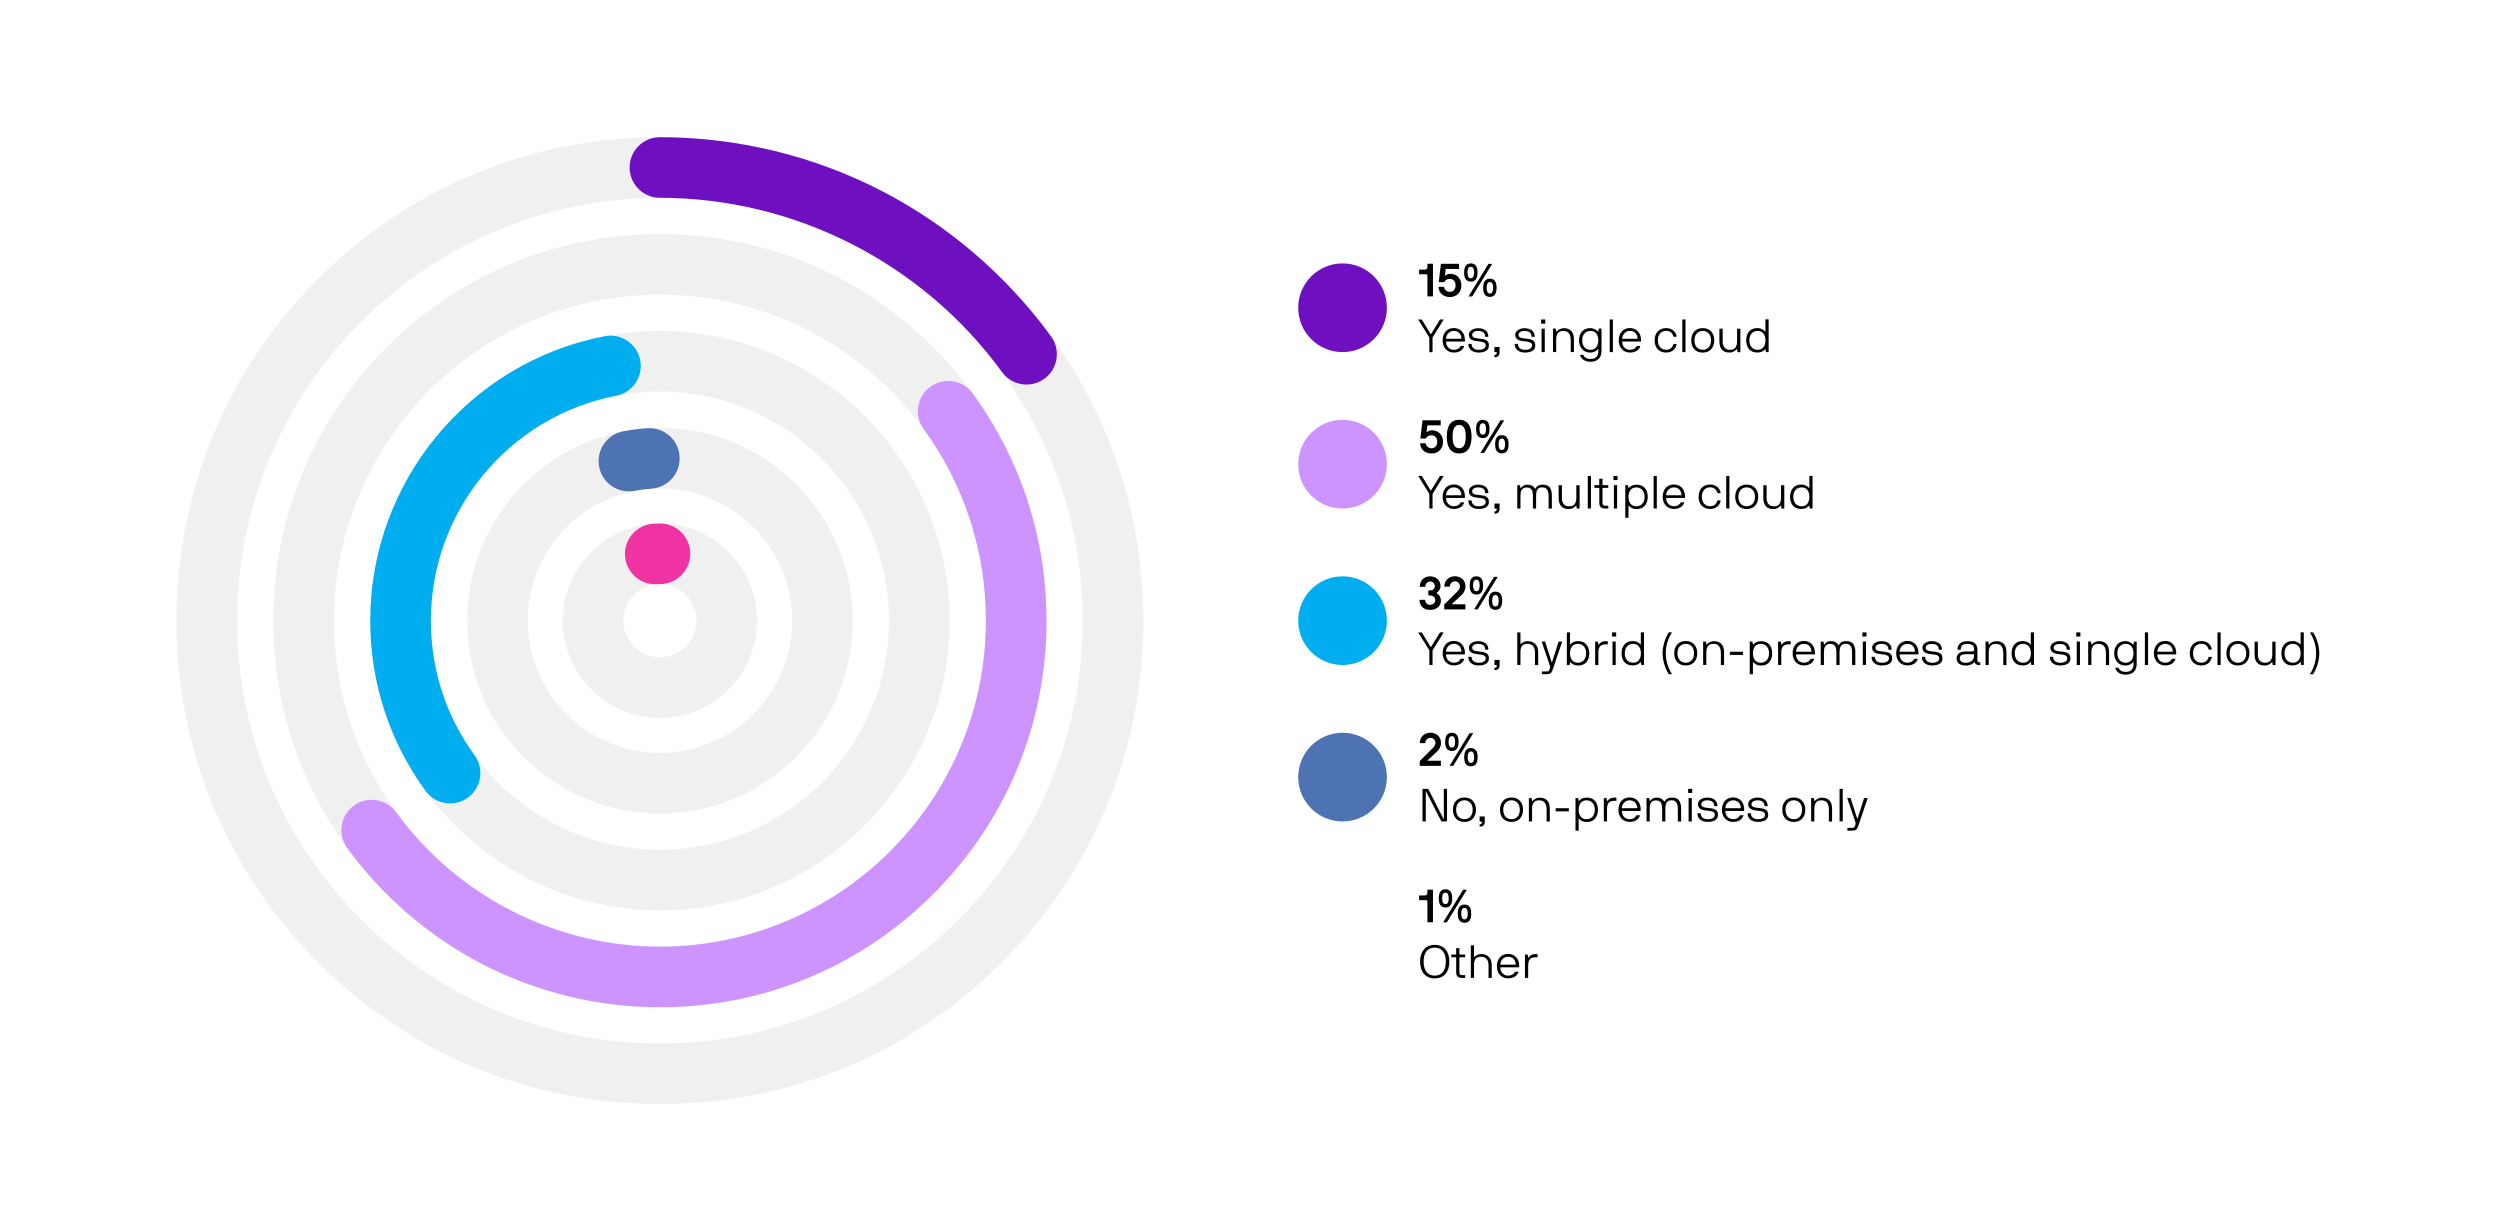 <?xml version="1.0" encoding="UTF-8"?>
<svg id="Layer_1" data-name="Layer 1" xmlns="http://www.w3.org/2000/svg" xmlns:xlink="http://www.w3.org/1999/xlink" viewBox="0 0 594.8 290.54">
  <defs>
    <style>
      .cls-1 {
        fill: #00aeef;
      }

      .cls-2 {
        fill: #fff;
      }

      .cls-3 {
        fill: #cd94ff;
      }

      .cls-4 {
        opacity: .06;
      }

      .cls-5 {
        fill: none;
      }

      .cls-6 {
        fill: #6e10bf;
      }

      .cls-7 {
        fill: #4d73b2;
      }

      .cls-8 {
        fill: #f033a3;
      }

      .cls-9 {
        fill: url(#Unnamed_Pattern_4);
      }
    </style>
    <pattern id="Unnamed_Pattern_4" data-name="Unnamed Pattern 4" x="0" y="0" width="60.44" height="60.44" patternTransform="translate(-12074.17 -2993.82) scale(.24 -.24)" patternUnits="userSpaceOnUse" viewBox="0 0 60.44 60.44">
      <g>
        <rect class="cls-5" width="60.44" height="60.44"/>
        <g>
          <rect class="cls-5" width="60.44" height="60.44"/>
          <rect class="cls-8" width="60.44" height="60.44"/>
        </g>
      </g>
    </pattern>
  </defs>
  <rect class="cls-2" width="594.8" height="290.54"/>
  <g>
    <g>
      <circle class="cls-6" cx="319.42" cy="73.22" r="10.55"/>
      <g>
        <path d="M339.6,65.56c0-.1-.03-.17-.08-.23-.06-.06-.13-.08-.21-.08h-1.63s-.05-.02-.05-.06v-.99s.02-.06.05-.06h1.35c.17,0,.31-.06.42-.18.11-.12.17-.25.16-.4v-.75s.02-.06.05-.06h1.21s.06.02.06.06v7.65s-.02.06-.06.06h-1.21s-.05-.02-.05-.06v-4.92.02Z"/>
        <path d="M344.03,63.99s-.07.02-.07.06l-.17,1.47s0,.06.03.07c.03,0,.05,0,.06-.01.1-.1.26-.19.48-.29s.45-.14.69-.14c.38,0,.73.07,1.06.2.32.13.6.32.84.56s.42.53.55.86.19.7.19,1.11-.07.82-.2,1.16c-.14.34-.33.63-.57.88s-.53.43-.87.56c-.33.13-.7.19-1.11.19-.47,0-.88-.08-1.21-.23-.34-.15-.62-.34-.83-.57s-.38-.48-.48-.76-.16-.54-.16-.8c0-.04.02-.07.06-.07h1.21s.06.02.06.06c0,.14.04.28.11.41.07.14.17.26.29.37s.26.2.43.26c.17.07.34.1.52.1.41,0,.74-.14.99-.42s.38-.67.38-1.16c0-.44-.12-.8-.38-1.09s-.58-.42-.99-.42c-.26,0-.52.06-.76.18s-.42.31-.56.56c-.01.02-.03.03-.06.03h-1.2s-.05-.02-.05-.06l.5-4.23s.02-.06.06-.06h4.21s.06.02.06.06v1.11s-.03.04-.08.04h-3.03,0Z"/>
        <path d="M351.54,64.84c0,.3-.03.58-.08.85-.05.26-.14.49-.26.69s-.29.35-.5.46-.46.17-.76.17-.55-.06-.76-.17c-.21-.11-.37-.27-.5-.46s-.21-.42-.26-.69c-.05-.26-.08-.55-.08-.85s.03-.58.08-.85c.05-.26.14-.49.26-.69.12-.19.29-.35.5-.46s.46-.17.76-.17.55.06.76.17.37.27.5.46c.12.2.21.42.26.69.05.26.08.55.08.85ZM350.71,64.84c0-.43-.06-.76-.18-1s-.32-.36-.6-.36-.48.12-.6.36-.18.57-.18,1,.06.76.18,1,.32.36.6.36.48-.12.6-.36.18-.57.18-1ZM354.12,62.8s.03-.02.04-.02h.77c.06,0,.07.03.04.09l-4.7,7.65s-.03.02-.04.02h-.75c-.06,0-.07-.03-.04-.09l4.68-7.65h0ZM356.07,68.47c0,.3-.03.58-.08.85-.05.26-.14.49-.26.69s-.29.35-.5.46-.46.17-.76.17-.55-.06-.76-.17-.37-.27-.5-.46-.21-.42-.26-.69-.08-.55-.08-.85.03-.58.08-.85.14-.49.26-.69.29-.35.5-.46.46-.17.76-.17.56.06.76.17c.21.11.37.27.5.46s.21.42.26.69c.05.26.08.55.08.85ZM355.25,68.47c0-.43-.06-.76-.18-1s-.32-.36-.6-.36-.48.12-.59.36c-.12.24-.18.57-.18,1s.06.76.18,1,.32.36.59.36.48-.12.6-.36.18-.57.18-1Z"/>
        <path d="M338.2,76.01s.08.02.1.06l2.08,3.41s.06.04.09,0l2.11-3.41s.05-.06.09-.06h.76s.04.02.02.06l-2.58,4.16s-.04.07-.04.09v3.41s-.02.06-.05.06h-.66s-.05-.02-.05-.06v-3.4s-.02-.06-.04-.09l-2.58-4.16s-.01-.06.02-.06h.75-.02Z"/>
        <path d="M344.1,81.27s-.05.02-.05.06c0,.24.04.48.13.71.08.23.21.43.36.61.16.18.35.32.58.42.23.11.49.16.77.16.22,0,.42-.03.6-.08s.33-.12.46-.2.24-.17.33-.28c.09-.1.16-.21.21-.31.01-.04.04-.06.09-.06h.71s.07.02.07.06c-.17.51-.47.89-.91,1.14s-.95.38-1.55.38c-.4,0-.76-.07-1.09-.21s-.61-.34-.85-.6-.41-.56-.54-.92c-.13-.35-.19-.75-.19-1.18s.06-.83.19-1.19c.12-.36.3-.66.53-.92s.51-.46.84-.6.7-.21,1.11-.21.78.07,1.11.22c.33.14.6.34.83.6.23.25.4.56.52.92s.18.75.18,1.18v.13c0,.05,0,.08-.02.1-.01.04-.04.06-.07.06h-4.35,0ZM347.7,80.55c0-.2-.03-.4-.1-.62-.07-.21-.17-.41-.32-.59s-.34-.33-.56-.44c-.23-.11-.5-.17-.83-.17s-.59.06-.82.19c-.23.13-.42.28-.58.47-.15.18-.26.38-.34.6-.07.21-.11.4-.11.56,0,.04.02.06.05.06h3.55s.05-.02.05-.06h.01Z"/>
        <path d="M350.13,81.89c0,.12.02.26.07.42s.13.3.26.44c.12.14.3.25.51.34.22.09.49.14.82.14.13,0,.29,0,.49-.03.19-.02.38-.06.55-.14.18-.07.33-.18.46-.32s.19-.33.19-.56c0-.2-.05-.35-.15-.47-.1-.11-.24-.2-.4-.27s-.34-.11-.55-.14c-.2-.03-.4-.06-.59-.08-.24-.02-.5-.06-.77-.1-.27-.04-.52-.12-.75-.22s-.42-.25-.57-.45-.23-.46-.23-.79c0-.22.06-.43.17-.62.11-.19.27-.36.47-.5s.43-.25.7-.33c.27-.08.56-.12.87-.12.34,0,.65.04.95.12.29.08.55.2.77.36s.39.37.52.62c.12.25.19.55.19.89,0,.04-.02.06-.05.06h-.66s-.05-.02-.05-.06c0-.46-.15-.79-.45-1.01s-.7-.33-1.21-.33c-.45,0-.8.09-1.05.27s-.38.39-.38.63c0,.16.03.3.1.4.07.11.17.19.3.26.13.07.29.12.48.15.19.04.41.07.65.09.34.03.66.07.95.12.3.05.56.13.78.24s.4.26.53.46c.13.2.19.47.19.81,0,.6-.22,1.03-.67,1.3s-1.04.41-1.79.41c-.42,0-.78-.06-1.09-.17-.3-.11-.56-.26-.75-.44s-.35-.39-.45-.63-.15-.5-.15-.76c0-.04.02-.06.05-.06h.66s.05.02.05.06h.03Z"/>
        <path d="M355.62,83.77s-.06-.02-.06-.06v-1.1s.02-.05.06-.05h1.1s.06.02.06.05v1.15c0,.4-.09.7-.27.91s-.48.31-.89.31c-.04,0-.06-.02-.06-.05v-.44s.02-.06.06-.06c.33,0,.5-.2.5-.61,0-.04-.02-.06-.05-.06h-.45Z"/>
        <path d="M361.16,81.89c0,.12.02.26.07.42s.13.3.26.44c.12.14.3.25.51.34.22.09.49.14.82.14.13,0,.29,0,.49-.03.19-.02.38-.06.55-.14.18-.07.33-.18.46-.32s.19-.33.19-.56c0-.2-.05-.35-.15-.47-.1-.11-.24-.2-.4-.27s-.34-.11-.55-.14c-.2-.03-.4-.06-.59-.08-.24-.02-.5-.06-.77-.1-.27-.04-.52-.12-.75-.22s-.42-.25-.57-.45-.23-.46-.23-.79c0-.22.06-.43.17-.62.11-.19.27-.36.47-.5s.43-.25.7-.33c.27-.08.56-.12.87-.12.34,0,.65.04.95.12.29.08.55.2.77.36s.39.37.52.62c.12.25.19.55.19.89,0,.04-.02.06-.05.06h-.66s-.05-.02-.05-.06c0-.46-.15-.79-.45-1.01s-.7-.33-1.21-.33c-.45,0-.8.09-1.05.27s-.38.39-.38.63c0,.16.03.3.1.4.07.11.17.19.3.26.13.07.29.12.48.15.19.04.41.07.65.09.34.03.66.07.95.12.3.05.56.13.78.24s.4.26.53.46c.13.2.19.47.19.81,0,.6-.22,1.03-.67,1.3s-1.04.41-1.79.41c-.42,0-.78-.06-1.09-.17-.3-.11-.56-.26-.75-.44s-.35-.39-.45-.63-.15-.5-.15-.76c0-.04.02-.06.05-.06h.66s.05.02.05.06h.03Z"/>
        <path d="M367.59,76.01s.05.02.05.06v.88s-.02.06-.05.06h-.88s-.05-.02-.05-.06v-.88s.02-.06.05-.06h.88ZM367.48,78.19s.05.02.05.06v5.47s-.02.06-.05.06h-.66s-.05-.02-.05-.06v-5.47s.02-.06.05-.06h.66Z"/>
        <path d="M373.69,80.77c0-.27-.03-.53-.09-.77s-.16-.46-.29-.65-.31-.34-.54-.45-.49-.17-.8-.17c-.62,0-1.06.17-1.32.52s-.4.85-.4,1.51v2.94s-.02.06-.05.06h-.66s-.05-.02-.05-.06v-5.47s.02-.06.05-.06h.54s.06.02.07.06l.11.61s.02.06.05.06.05-.01.06-.03c.04-.05.1-.12.2-.21s.22-.18.36-.27c.14-.08.31-.16.51-.22.19-.06.41-.09.66-.09.42,0,.78.08,1.08.2.3.13.55.31.74.54s.34.51.42.84c.09.33.13.7.13,1.1v2.94s-.02.06-.05.06h-.66s-.05-.02-.05-.06v-2.94h-.02Z"/>
        <path d="M381.03,83.54c0,.79-.23,1.41-.69,1.86-.46.44-1.1.67-1.92.67-.35,0-.66-.04-.95-.13-.29-.08-.54-.2-.76-.35-.21-.15-.38-.32-.51-.51s-.21-.4-.24-.61c0-.04.02-.06.06-.06h.64s.06.02.08.06c.03.11.09.22.17.33.08.11.2.21.34.3.14.09.31.16.51.22s.42.09.67.09c.36,0,.66-.05.9-.16s.43-.25.57-.42.24-.37.29-.6.08-.45.08-.69v-.43s-.01-.03-.03-.04-.04,0-.07.02c-.06.07-.14.15-.24.24-.1.09-.22.18-.38.26-.15.08-.33.15-.53.21-.21.06-.45.08-.72.08-.39,0-.75-.07-1.06-.21-.32-.14-.6-.34-.83-.6s-.41-.56-.54-.92c-.13-.35-.19-.75-.19-1.18s.06-.82.18-1.17c.12-.36.3-.66.52-.92.23-.26.5-.46.83-.6.32-.14.69-.21,1.09-.21.27,0,.51.03.73.1.21.07.39.14.55.23.15.09.28.18.38.26.1.09.17.15.21.2.02.02.04.03.06.02s.03-.02.04-.04l.11-.61s.03-.06.05-.06h.55s.05.02.05.06v5.31ZM376.44,80.98c0,.33.04.63.13.91s.22.51.39.71.38.35.62.46.52.17.83.17.58-.06.81-.17.42-.26.58-.46.27-.43.35-.71.12-.58.12-.91-.04-.63-.12-.91-.19-.51-.35-.71-.35-.35-.58-.46c-.23-.11-.5-.17-.81-.17s-.58.06-.83.17c-.24.11-.45.26-.62.46s-.3.43-.39.71c-.09.28-.13.58-.13.91Z"/>
        <path d="M383.69,76.01s.05.02.05.06v7.65s-.02.06-.05.06h-.66s-.05-.02-.05-.06v-7.65s.02-.06.05-.06h.66Z"/>
        <path d="M386,81.27s-.05.02-.05.06c0,.24.04.48.13.71.08.23.21.43.36.61.16.18.35.32.58.42.23.11.49.16.77.16.22,0,.42-.03.6-.08s.33-.12.46-.2.24-.17.33-.28c.09-.1.16-.21.21-.31.01-.04.04-.06.09-.06h.71s.07.02.07.06c-.17.51-.47.89-.91,1.14s-.95.38-1.55.38c-.4,0-.76-.07-1.09-.21s-.61-.34-.85-.6-.41-.56-.54-.92c-.13-.35-.19-.75-.19-1.18s.06-.83.19-1.19c.12-.36.3-.66.53-.92s.51-.46.84-.6.7-.21,1.11-.21.78.07,1.11.22c.33.14.6.34.83.6.23.25.4.56.52.92s.18.75.18,1.18v.13c0,.05,0,.08-.02.1-.01.04-.04.06-.07.06h-4.35,0ZM389.61,80.55c0-.2-.03-.4-.1-.62-.07-.21-.17-.41-.32-.59s-.34-.33-.56-.44c-.23-.11-.5-.17-.83-.17s-.59.06-.82.19c-.23.13-.42.28-.58.47-.15.18-.26.38-.34.6-.07.21-.11.4-.11.56,0,.04.02.06.05.06h3.55s.05-.02.05-.06h.01Z"/>
        <path d="M398.13,81.89s.04-.06.07-.06h.65s.06.02.06.06c-.03.19-.09.4-.19.63-.1.23-.25.45-.45.65s-.45.37-.76.51-.67.2-1.1.2-.82-.07-1.16-.21-.62-.34-.86-.59-.41-.56-.54-.92-.18-.75-.18-1.19.06-.83.18-1.19.3-.66.54-.92c.24-.25.52-.45.86-.59s.72-.21,1.16-.21.79.07,1.1.2c.3.14.56.31.76.51.2.2.35.42.45.65s.16.44.19.63c0,.04-.02.06-.06.06h-.65s-.05-.02-.07-.06c-.11-.42-.31-.75-.6-.98-.29-.24-.66-.35-1.12-.35-.31,0-.58.06-.83.17-.24.11-.45.26-.62.46s-.3.43-.39.71c-.09.28-.13.58-.13.91s.04.63.13.91.22.51.39.71.38.35.62.46.52.17.83.17c.46,0,.84-.12,1.12-.35.29-.24.49-.56.6-.98Z"/>
        <path d="M400.96,76.01s.05.02.05.06v7.65s-.02.06-.05.06h-.66s-.05-.02-.05-.06v-7.65s.02-.06.05-.06h.66Z"/>
        <path d="M407.86,80.98c0,.43-.06.83-.19,1.18-.12.35-.3.66-.54.92-.23.26-.52.46-.86.6s-.73.21-1.15.21-.82-.07-1.16-.21-.62-.34-.86-.6-.41-.56-.54-.92c-.12-.35-.18-.75-.18-1.18s.06-.83.18-1.19.3-.66.54-.92.52-.46.86-.6.72-.21,1.16-.21.81.07,1.15.22c.34.14.63.34.86.6.23.25.41.56.54.92.12.36.19.75.19,1.18ZM407.09,80.98c0-.33-.04-.64-.13-.91s-.22-.51-.39-.71-.38-.35-.62-.46-.52-.17-.83-.17-.58.06-.83.17c-.24.11-.45.26-.62.46s-.3.43-.39.71-.13.58-.13.91.04.64.13.91.22.51.39.71c.17.2.38.35.62.46s.52.17.83.17.58-.06.83-.17c.24-.11.45-.26.62-.46.17-.19.3-.43.39-.71s.13-.58.13-.91Z"/>
        <path d="M409.85,81.19c0,.27.03.53.09.77s.16.46.29.65c.14.19.31.34.53.45s.49.17.81.17c.62,0,1.06-.17,1.32-.52s.4-.85.4-1.51v-2.94s.02-.06.06-.06h.66s.06.02.06.06v5.47s-.02.06-.06.06h-.54s-.06-.02-.07-.06l-.11-.61s-.02-.06-.05-.06-.05,0-.06.03c-.04.05-.1.12-.2.21-.1.09-.21.18-.36.26s-.31.16-.51.23c-.2.06-.41.09-.66.09-.42,0-.78-.06-1.08-.19s-.55-.31-.74-.55c-.2-.24-.34-.52-.42-.84s-.13-.7-.13-1.11v-2.94s.02-.06.06-.06h.66s.06.02.06.06v2.94h-.01Z"/>
        <path d="M420.8,83.72s-.02.06-.05.06h-.55s-.04-.02-.05-.06l-.11-.61s-.02-.04-.04-.04-.04,0-.06.03-.07.09-.15.17-.19.17-.34.26-.34.17-.57.24-.5.1-.8.1c-.43,0-.81-.07-1.14-.21s-.6-.34-.82-.6c-.22-.26-.39-.56-.5-.92-.11-.35-.17-.75-.17-1.18s.06-.82.18-1.17c.12-.36.29-.66.51-.92.22-.26.5-.46.82-.6s.69-.21,1.11-.21c.31,0,.57.03.79.1s.41.15.56.24.27.18.35.27c.08.09.14.15.16.19.01.03.04.04.06.03s.04-.02.04-.04v-2.81s.02-.06.05-.06h.66s.05.02.05.06v7.68ZM416.21,80.98c0,.33.04.63.13.91s.22.51.39.71.38.35.62.46.52.17.83.17.58-.06.81-.17.42-.26.58-.46.27-.43.35-.71.12-.58.12-.91-.04-.63-.12-.91-.19-.51-.35-.71-.35-.35-.58-.46c-.23-.11-.5-.17-.81-.17s-.58.06-.83.17c-.24.11-.45.26-.62.46s-.3.43-.39.71c-.09.28-.13.58-.13.91Z"/>
      </g>
      <circle class="cls-3" cx="319.42" cy="110.44" r="10.55"/>
      <g>
        <path d="M339.66,101.21s-.07.02-.07.05l-.17,1.47s0,.06.03.07c.03,0,.05,0,.06,0,.1-.1.26-.19.48-.29.22-.09.45-.14.69-.14.38,0,.73.07,1.06.2.32.13.6.32.84.56s.42.53.55.86.19.7.19,1.11-.07.82-.2,1.16c-.14.34-.33.63-.57.88s-.53.43-.87.56c-.33.13-.7.19-1.11.19-.47,0-.88-.08-1.21-.23-.34-.15-.62-.34-.83-.57s-.38-.48-.48-.76-.16-.54-.16-.8c0-.04.02-.07.06-.07h1.21s.06.02.06.05c0,.14.04.28.11.41.07.14.17.26.29.37s.26.2.43.26c.17.07.34.1.52.1.41,0,.74-.14.99-.42s.38-.67.38-1.16c0-.44-.12-.8-.38-1.09-.25-.28-.58-.42-.99-.42-.26,0-.52.06-.76.18-.24.12-.42.31-.56.56-.01.02-.03.03-.06.03h-1.2s-.05-.02-.05-.05l.5-4.24s.02-.05.06-.05h4.21s.06.02.06.05v1.11s-.03.04-.08.04h-3.03v.03Z"/>
        <path d="M350.11,103.88c0,.56-.05,1.08-.15,1.57s-.26.91-.49,1.27c-.23.36-.53.64-.91.85s-.84.31-1.4.31-1.02-.1-1.39-.31c-.38-.21-.68-.49-.91-.85s-.39-.78-.49-1.27c-.1-.48-.15-1.01-.15-1.57s.05-1.08.15-1.57.26-.91.49-1.27.53-.64.91-.85.84-.31,1.39-.31,1.02.1,1.4.31.68.49.91.85.39.78.49,1.27.15,1.01.15,1.57ZM348.73,103.88c0-.4-.03-.78-.08-1.12s-.15-.64-.27-.88c-.13-.25-.29-.44-.49-.57-.2-.14-.44-.2-.73-.2s-.53.07-.73.2-.36.33-.49.57c-.12.25-.21.54-.27.88-.05.34-.08.71-.08,1.12s.03.78.08,1.12c.06.34.15.64.27.88.12.25.29.44.49.57s.44.2.73.2.53-.07.73-.2c.2-.14.36-.33.49-.57.12-.25.21-.54.27-.88.06-.34.08-.71.08-1.12Z"/>
        <path d="M354.39,102.06c0,.3-.03.58-.08.85-.05.26-.14.5-.26.69-.12.2-.29.35-.5.46s-.46.17-.76.17-.55-.06-.76-.17c-.21-.11-.37-.27-.5-.46-.12-.19-.21-.42-.26-.69-.05-.26-.08-.55-.08-.85s.03-.58.08-.85c.05-.26.14-.49.26-.69.12-.19.29-.35.5-.46s.46-.17.76-.17.55.06.76.17.37.27.5.46c.12.2.21.42.26.69.05.26.08.55.08.85ZM353.56,102.06c0-.43-.06-.76-.18-1s-.32-.36-.6-.36-.48.12-.6.36-.18.57-.18,1,.06.76.18,1,.32.36.6.36.48-.12.6-.36.18-.57.18-1ZM356.97,100.02s.03-.02.04-.02h.77c.06,0,.07.03.04.09l-4.7,7.65s-.03.02-.04.02h-.75c-.06,0-.07-.03-.04-.09l4.68-7.65h0ZM358.92,105.7c0,.3-.03.58-.08.85-.05.26-.14.49-.26.69-.12.19-.29.35-.5.46s-.46.17-.76.17-.55-.06-.76-.17-.37-.27-.5-.46c-.12-.2-.21-.42-.26-.69s-.08-.55-.08-.85.03-.58.08-.85.14-.5.26-.69c.12-.2.29-.35.5-.46s.46-.17.76-.17.56.06.76.17c.21.11.37.27.5.46.12.19.21.42.26.69.05.26.08.55.08.85ZM358.09,105.7c0-.43-.06-.76-.18-1s-.32-.36-.6-.36-.48.12-.59.36c-.12.24-.18.57-.18,1s.06.76.18,1,.32.36.59.36.48-.12.6-.36.18-.57.18-1Z"/>
        <path d="M338.2,113.23s.08.02.1.05l2.08,3.41s.06.04.09,0l2.11-3.41s.05-.05.09-.05h.76s.04.02.02.05l-2.58,4.16s-.04.07-.04.09v3.41s-.02.05-.05.05h-.66s-.05-.02-.05-.05v-3.4s-.02-.06-.04-.09l-2.58-4.16s-.01-.05.02-.05h.75-.02Z"/>
        <path d="M344.1,118.49s-.05.02-.05.05c0,.24.04.48.13.71.08.23.21.43.36.61s.35.32.58.42.49.16.77.16c.22,0,.42-.03.6-.08s.33-.12.46-.2.24-.17.33-.28c.09-.1.16-.21.21-.31.01-.04.04-.06.09-.06h.71s.07.02.07.06c-.17.51-.47.89-.91,1.14s-.95.38-1.55.38c-.4,0-.76-.07-1.09-.21s-.61-.34-.85-.59c-.23-.26-.41-.56-.54-.92-.13-.35-.19-.75-.19-1.18s.06-.83.19-1.19c.12-.36.3-.66.53-.92s.51-.46.84-.6.7-.21,1.11-.21.78.07,1.11.21.6.34.83.6c.23.25.4.56.52.92s.18.75.18,1.18v.13c0,.05,0,.08-.02.1-.01.04-.04.06-.07.06h-4.35v.02ZM347.7,117.78c0-.2-.03-.4-.1-.62-.07-.21-.17-.41-.32-.59s-.34-.33-.56-.44c-.23-.11-.5-.17-.83-.17s-.59.06-.82.19-.42.29-.58.47c-.15.18-.26.38-.34.6-.07.21-.11.4-.11.56,0,.04.02.06.05.06h3.55s.05-.02.05-.06h.01Z"/>
        <path d="M350.13,119.11c0,.12.02.26.07.42s.13.3.26.44c.12.14.3.25.51.34s.49.14.82.14c.13,0,.29,0,.49-.03.19-.02.38-.06.55-.14.18-.07.33-.18.46-.32.13-.14.19-.33.19-.56,0-.2-.05-.36-.15-.47s-.24-.2-.4-.27-.34-.11-.55-.14-.4-.05-.59-.08c-.24-.02-.5-.05-.77-.1-.27-.04-.52-.12-.75-.22s-.42-.25-.57-.45-.23-.46-.23-.79c0-.22.06-.43.17-.62s.27-.36.47-.5.43-.25.7-.33.56-.12.87-.12c.34,0,.65.04.95.12s.55.2.77.36.39.37.52.62.19.55.19.89c0,.04-.02.05-.05.05h-.66s-.05-.02-.05-.05c0-.46-.15-.79-.45-1.01s-.7-.33-1.21-.33c-.45,0-.8.09-1.05.27-.25.18-.38.39-.38.63,0,.16.03.3.1.4.07.11.17.19.3.26.13.07.29.12.48.15.19.04.41.07.65.09.34.03.66.07.95.12.3.05.56.13.78.24s.4.26.53.46c.13.2.19.47.19.81,0,.59-.22,1.03-.67,1.3s-1.04.41-1.79.41c-.42,0-.78-.06-1.09-.17-.3-.11-.56-.26-.75-.44-.2-.18-.35-.39-.45-.63s-.15-.5-.15-.76c0-.04.02-.06.05-.06h.66s.05.02.05.06h.03Z"/>
        <path d="M355.62,121s-.06-.02-.06-.05v-1.1s.02-.05.06-.05h1.1s.06.02.06.05v1.15c0,.4-.09.7-.27.91s-.48.31-.89.31c-.04,0-.06-.02-.06-.05v-.44s.02-.05.06-.05c.33,0,.5-.2.5-.61,0-.04-.02-.05-.05-.05h-.44v-.02Z"/>
        <path d="M364.71,117.89c0-.25-.02-.49-.06-.72s-.11-.44-.21-.61-.26-.32-.45-.42-.45-.16-.77-.16-.55.05-.73.16-.34.25-.45.42-.19.38-.23.61-.06.47-.06.72v3.06s-.02.05-.05.05h-.66s-.05-.02-.05-.05v-5.47s.02-.05.05-.05h.54s.06.02.07.05l.11.61s.02.06.05.06.05,0,.06-.04c.02-.03.07-.09.13-.18.07-.09.16-.18.28-.27s.26-.17.44-.24c.17-.07.38-.1.62-.1.3,0,.56.03.77.09s.39.14.53.24c.14.1.26.19.34.3.08.1.15.2.2.29.01.03.03.04.06.04.02,0,.04-.02.05-.04.2-.34.44-.58.72-.72s.63-.21,1.05-.21c.79,0,1.34.23,1.67.68.32.45.49,1.09.49,1.91v3.06s-.02.05-.06.05h-.66s-.06-.02-.06-.05v-3.06c0-.24-.02-.48-.07-.72-.04-.23-.12-.44-.23-.62-.11-.18-.26-.33-.45-.44s-.44-.17-.74-.17c-.32,0-.57.05-.76.16s-.34.25-.45.43c-.11.18-.18.39-.21.62-.04.24-.06.48-.06.73v3.06s-.02.05-.05.05h-.66s-.05-.02-.05-.05v-3.06h0Z"/>
        <path d="M371.6,118.42c0,.27.03.53.09.77s.16.46.29.65c.14.19.31.34.53.45s.49.17.81.17c.62,0,1.06-.17,1.32-.52s.4-.85.4-1.51v-2.94s.02-.05.06-.05h.66s.06.02.06.05v5.47s-.02.05-.06.05h-.54s-.06-.02-.07-.05l-.11-.61s-.02-.05-.05-.05-.05,0-.06.03c-.04.05-.1.12-.2.21-.1.09-.21.18-.36.26-.14.09-.31.16-.51.23-.2.06-.41.09-.66.09-.42,0-.78-.06-1.08-.19s-.55-.31-.74-.55c-.2-.24-.34-.52-.42-.84s-.13-.7-.13-1.11v-2.94s.02-.05.06-.05h.66s.06.02.06.05v2.94h-.01Z"/>
        <path d="M378.47,113.23s.05.02.05.05v7.65s-.02.05-.05.05h-.66s-.05-.02-.05-.05v-7.65s.02-.05.05-.05h.66Z"/>
        <path d="M379.39,116.08s-.05-.02-.05-.05v-.55s.02-.05.05-.05h1.05s.05-.02.05-.06v-1.41s.02-.06.06-.06h.66s.06.02.06.06v1.41s.02.06.05.06h1.27s.05.02.05.05v.55s-.02.05-.05.05h-1.27s-.05.02-.05.06v3.46c0,.29.06.48.19.58.12.1.3.15.54.15h.6s.05.02.05.06v.55s-.02.05-.05.05h-.61c-.55,0-.94-.11-1.16-.34-.22-.22-.33-.58-.33-1.06v-3.46s-.02-.06-.05-.06h-1.06Z"/>
        <path d="M384.8,113.23s.05.02.05.05v.88s-.02.05-.05.05h-.88s-.05-.02-.05-.05v-.88s.02-.05.05-.05h.88ZM384.69,115.42s.05.02.05.05v5.47s-.02.05-.05.05h-.66s-.05-.02-.05-.05v-5.47s.02-.05.05-.05h.66Z"/>
        <path d="M386.69,115.47s.02-.05.05-.05h.55s.04.02.05.05l.11.61s.02.04.04.04.04,0,.06-.03.07-.09.15-.17.19-.17.34-.26.34-.17.57-.24.5-.1.8-.1c.43,0,.8.07,1.13.21.33.14.6.34.82.6.22.26.39.56.5.92s.17.75.17,1.17-.06.83-.18,1.18c-.12.35-.29.66-.51.92s-.5.46-.82.59-.69.21-1.11.21c-.31,0-.57-.04-.79-.1-.22-.07-.41-.15-.56-.24s-.27-.18-.35-.27c-.08-.09-.14-.15-.16-.19-.01-.03-.04-.04-.06-.03-.03,0-.04.02-.04.04v2.81s-.02.05-.05.05h-.66s-.05-.02-.05-.05v-7.67ZM391.28,118.21c0-.33-.04-.63-.13-.91s-.22-.51-.39-.71c-.17-.19-.38-.35-.62-.46s-.52-.17-.83-.17-.58.06-.81.17-.42.26-.58.46c-.16.2-.27.43-.35.71-.08.28-.12.58-.12.91s.04.63.12.91.19.51.35.71c.15.2.35.35.58.46.23.11.5.17.81.17s.58-.05.83-.17c.24-.11.45-.26.62-.46.17-.19.3-.43.39-.71.09-.28.13-.58.13-.91Z"/>
        <path d="M394.14,113.23s.05.02.05.05v7.65s-.02.05-.05.05h-.66s-.05-.02-.05-.05v-7.65s.02-.05.05-.05h.66Z"/>
        <path d="M396.46,118.49s-.05.02-.05.05c0,.24.04.48.13.71.08.23.21.43.36.61s.35.32.58.42.49.16.77.16c.22,0,.42-.03.6-.08s.33-.12.46-.2.24-.17.33-.28c.09-.1.16-.21.21-.31.01-.04.04-.06.09-.06h.71s.07.02.07.06c-.17.51-.47.89-.91,1.14s-.95.38-1.55.38c-.4,0-.76-.07-1.09-.21s-.61-.34-.85-.59c-.23-.26-.41-.56-.54-.92-.13-.35-.19-.75-.19-1.18s.06-.83.19-1.19c.12-.36.3-.66.53-.92s.51-.46.84-.6.7-.21,1.11-.21.78.07,1.11.21.6.34.83.6c.23.25.4.56.52.92s.18.75.18,1.18v.13c0,.05,0,.08-.02.1-.01.04-.04.06-.07.06h-4.35v.02ZM400.06,117.78c0-.2-.03-.4-.1-.62-.07-.21-.17-.41-.32-.59s-.34-.33-.56-.44c-.23-.11-.5-.17-.83-.17s-.59.06-.82.19-.42.29-.58.47c-.15.18-.26.38-.34.6-.07.21-.11.4-.11.56,0,.04.02.06.05.06h3.55s.05-.02.05-.06h.01Z"/>
        <path d="M408.59,119.11s.04-.06.07-.06h.65s.06.02.06.06c-.03.19-.09.4-.19.63s-.25.45-.45.65-.45.37-.76.51-.67.2-1.1.2-.82-.07-1.16-.21-.62-.34-.86-.59-.41-.56-.54-.92-.18-.75-.18-1.19.06-.83.18-1.19.3-.66.54-.92c.24-.25.52-.45.86-.59s.72-.21,1.16-.21.79.07,1.1.2.56.3.76.51c.2.2.35.42.45.65s.16.44.19.63c0,.04-.02.05-.06.05h-.65s-.05-.02-.07-.05c-.11-.42-.31-.75-.6-.98-.29-.24-.66-.35-1.12-.35-.31,0-.58.06-.83.17-.24.11-.45.26-.62.46-.17.2-.3.43-.39.71-.09.28-.13.58-.13.91s.04.63.13.91.22.51.39.71c.17.2.38.35.62.46s.52.17.83.17c.46,0,.84-.12,1.12-.35.29-.24.49-.56.6-.98Z"/>
        <path d="M411.41,113.23s.05.02.05.05v7.65s-.02.05-.05.05h-.66s-.05-.02-.05-.05v-7.65s.02-.05.05-.05h.66Z"/>
        <path d="M418.32,118.21c0,.43-.06.83-.19,1.18-.12.35-.3.66-.54.92-.23.26-.52.46-.86.59-.34.14-.73.21-1.15.21s-.82-.07-1.16-.21-.62-.34-.86-.59c-.24-.26-.41-.56-.54-.92-.12-.35-.18-.75-.18-1.18s.06-.83.18-1.19.3-.66.54-.92c.24-.26.52-.46.86-.6s.72-.21,1.16-.21.81.07,1.15.21.63.34.86.6c.23.25.41.56.54.92s.19.75.19,1.18h0ZM417.54,118.2c0-.33-.04-.64-.13-.91s-.22-.51-.39-.71-.38-.35-.62-.46-.52-.17-.83-.17-.58.06-.83.17c-.24.11-.45.26-.62.46s-.3.43-.39.71-.13.58-.13.91.04.64.13.91.22.51.39.71.38.35.62.46.52.17.83.17.58-.05.83-.17c.24-.11.45-.26.62-.46s.3-.43.39-.71.13-.58.13-.91Z"/>
        <path d="M420.3,118.42c0,.27.03.53.09.77s.16.46.29.65c.14.19.31.34.53.45s.49.17.81.17c.62,0,1.06-.17,1.32-.52s.4-.85.4-1.51v-2.94s.02-.05.06-.05h.66s.06.02.06.05v5.47s-.02.05-.06.05h-.54s-.06-.02-.07-.05l-.11-.61s-.02-.05-.05-.05-.05,0-.06.03c-.04.05-.1.12-.2.21-.1.09-.21.18-.36.26-.14.09-.31.16-.51.23-.2.06-.41.09-.66.09-.42,0-.78-.06-1.08-.19s-.55-.31-.74-.55c-.2-.24-.34-.52-.42-.84s-.13-.7-.13-1.11v-2.94s.02-.05.06-.05h.66s.06.02.06.05v2.94h-.01Z"/>
        <path d="M431.25,120.94s-.02.05-.05.05h-.55s-.04-.02-.05-.05l-.11-.61s-.02-.04-.04-.04-.04,0-.06.03-.07.09-.15.17-.19.17-.34.26-.34.17-.57.24-.5.1-.8.1c-.43,0-.81-.07-1.14-.21s-.6-.34-.82-.59c-.22-.26-.39-.56-.5-.92-.11-.35-.17-.75-.17-1.18s.06-.82.18-1.17c.12-.36.29-.66.51-.92s.5-.46.82-.6.69-.21,1.11-.21c.31,0,.57.04.79.1.22.07.41.15.56.24s.27.18.35.27c.08.09.14.15.16.19.01.03.04.04.06.03.03,0,.04-.02.04-.04v-2.81s.02-.05.05-.05h.66s.05.02.05.05v7.67ZM426.66,118.21c0,.33.04.63.13.91s.22.51.39.71c.17.2.38.35.62.46s.52.17.83.17.58-.05.81-.17c.23-.11.42-.26.58-.46.15-.19.27-.43.35-.71.08-.28.12-.58.12-.91s-.04-.63-.12-.91-.19-.51-.35-.71c-.15-.19-.35-.35-.58-.46-.23-.11-.5-.17-.81-.17s-.58.06-.83.17c-.24.11-.45.26-.62.46-.17.2-.3.43-.39.71-.09.28-.13.58-.13.91Z"/>
      </g>
      <circle class="cls-1" cx="319.42" cy="147.67" r="10.55"/>
      <g>
        <path d="M337.8,139.54c0-.34.06-.66.18-.95.12-.3.28-.55.5-.77s.47-.39.77-.51.64-.19,1.01-.19.71.06,1.01.18.57.29.78.5c.22.21.39.45.5.73.12.28.18.57.18.89,0,.21-.03.4-.09.57-.06.17-.13.32-.22.45-.09.13-.19.25-.3.34s-.21.17-.31.23c-.03,0-.04.03-.04.06,0,.02.02.04.04.05.1.05.2.13.33.23.12.1.23.22.33.37.1.15.18.32.25.51.07.19.1.4.1.63,0,.3-.05.59-.15.85-.1.27-.26.51-.48.71s-.48.37-.81.5-.7.19-1.14.19-.79-.06-1.1-.19c-.32-.13-.58-.3-.79-.52s-.36-.47-.46-.76-.16-.58-.16-.89c0-.04.02-.05.06-.05h1.21s.05.02.05.05c0,.1.02.22.07.35s.11.25.2.38.21.22.36.3.33.12.55.12c.18,0,.35-.03.51-.09.15-.06.29-.14.4-.24s.19-.21.25-.34c.06-.12.09-.25.09-.38,0-.21-.04-.38-.1-.53-.07-.15-.16-.27-.28-.36-.11-.09-.25-.17-.4-.21-.15-.05-.31-.07-.47-.07h-.36s-.05-.02-.05-.06v-1.1s.02-.05.05-.05h.36c.14,0,.28-.02.42-.06s.26-.1.37-.19c.11-.08.19-.19.26-.33.07-.13.1-.29.1-.47,0-.13-.03-.26-.08-.39-.06-.13-.13-.24-.23-.35-.1-.1-.22-.19-.36-.25s-.3-.09-.47-.09-.32.04-.46.11c-.14.07-.26.17-.36.28-.1.11-.18.24-.23.39-.05.15-.08.29-.08.43,0,.04-.02.06-.06.06h-1.2s-.05-.02-.05-.06h0Z"/>
        <path d="M348.66,144.93s-.02.05-.05.05h-4.93s-.06-.02-.06-.05v-1.02c0-.06.02-.11.06-.14l2.96-2.94s.11-.11.19-.19.17-.18.24-.3c.08-.11.14-.24.2-.38.05-.14.08-.28.08-.44,0-.13-.02-.27-.07-.41-.05-.14-.12-.27-.21-.39s-.22-.22-.37-.29-.34-.12-.55-.12c-.18,0-.35.04-.49.11-.15.07-.27.17-.38.28-.11.12-.19.25-.24.39-.05.15-.08.29-.08.43,0,.04-.02.06-.06.06h-1.21s-.06-.02-.06-.06c0-.34.06-.66.19-.95.12-.3.3-.55.52-.77s.49-.39.79-.51c.31-.12.65-.19,1.01-.19.4,0,.75.06,1.06.19s.58.3.8.52.39.48.5.77c.11.29.17.61.17.95,0,.29-.04.54-.12.77s-.17.43-.28.62-.23.34-.35.47-.24.24-.34.33l-2.1,1.94s-.02.04-.02.06c0,.03.02.04.05.04h3.09s.05.02.05.05v1.12Z"/>
        <path d="M352.87,139.29c0,.3-.03.58-.08.85-.05.26-.14.5-.26.69-.12.2-.29.35-.5.46s-.46.17-.76.17-.55-.06-.76-.17c-.21-.11-.37-.27-.5-.46-.12-.19-.21-.42-.26-.69-.05-.26-.08-.55-.08-.85s.03-.58.08-.85c.05-.26.14-.49.26-.69.12-.19.29-.35.5-.46s.46-.17.76-.17.55.06.76.17.37.27.5.46c.12.2.21.42.26.69.05.26.08.55.08.85ZM352.04,139.29c0-.43-.06-.76-.18-1s-.32-.36-.6-.36-.48.12-.6.36-.18.57-.18,1,.06.76.18,1,.32.36.6.36.48-.12.6-.36.18-.57.18-1ZM355.45,137.25s.03-.02.04-.02h.77c.06,0,.07.03.04.09l-4.7,7.65s-.03.02-.04.02h-.75c-.06,0-.07-.03-.04-.09l4.68-7.65h0ZM357.4,142.93c0,.3-.03.58-.08.85-.05.26-.14.49-.26.69-.12.19-.29.35-.5.46s-.46.17-.76.17-.55-.06-.76-.17-.37-.27-.5-.46c-.12-.2-.21-.42-.26-.69s-.08-.55-.08-.85.03-.58.08-.85.14-.5.26-.69c.12-.2.29-.35.5-.46s.46-.17.76-.17.56.06.76.17c.21.11.37.27.5.46.12.19.21.42.26.69.05.26.08.55.08.85ZM356.57,142.93c0-.43-.06-.76-.18-1s-.32-.36-.6-.36-.48.12-.59.36c-.12.24-.18.57-.18,1s.06.76.18,1,.32.36.59.36.48-.12.6-.36.18-.57.18-1Z"/>
        <path d="M338.2,150.46s.08.02.1.05l2.08,3.41s.06.04.09,0l2.11-3.41s.05-.05.09-.05h.76s.04.02.02.05l-2.58,4.16s-.04.07-.04.09v3.41s-.02.05-.05.05h-.66s-.05-.02-.05-.05v-3.4s-.02-.06-.04-.09l-2.58-4.16s-.01-.05.02-.05h.75-.02Z"/>
        <path d="M344.1,155.72s-.05.02-.05.05c0,.24.04.48.13.71.08.23.21.43.36.61s.35.32.58.42.49.16.77.16c.22,0,.42-.03.6-.08s.33-.12.46-.2.24-.17.33-.28c.09-.1.16-.21.21-.31.01-.04.04-.06.09-.06h.71s.07.02.07.06c-.17.51-.47.89-.91,1.14s-.95.38-1.55.38c-.4,0-.76-.07-1.09-.21s-.61-.34-.85-.59c-.23-.26-.41-.56-.54-.92-.13-.35-.19-.75-.19-1.18s.06-.83.19-1.19c.12-.36.3-.66.53-.92s.51-.46.84-.6.7-.21,1.11-.21.78.07,1.11.21.6.34.83.6c.23.25.4.56.52.92s.18.75.18,1.18v.13c0,.05,0,.08-.02.1-.01.04-.04.06-.07.06h-4.35v.02ZM347.7,155c0-.2-.03-.4-.1-.62-.07-.21-.17-.41-.32-.59s-.34-.33-.56-.44c-.23-.11-.5-.17-.83-.17s-.59.06-.82.19-.42.29-.58.47c-.15.18-.26.38-.34.6-.07.21-.11.4-.11.56,0,.04.02.06.05.06h3.55s.05-.02.05-.06h.01Z"/>
        <path d="M350.13,156.34c0,.12.02.26.07.42s.13.3.26.44c.12.14.3.25.51.34s.49.14.82.14c.13,0,.29,0,.49-.03.19-.02.38-.06.55-.14.18-.07.33-.18.46-.32.13-.14.19-.33.19-.56,0-.2-.05-.36-.15-.47s-.24-.2-.4-.27-.34-.11-.55-.14-.4-.05-.59-.08c-.24-.02-.5-.05-.77-.1-.27-.04-.52-.12-.75-.22s-.42-.25-.57-.45-.23-.46-.23-.79c0-.22.06-.43.17-.62s.27-.36.47-.5.43-.25.7-.33.56-.12.87-.12c.34,0,.65.04.95.12s.55.2.77.36.39.37.52.62.19.55.19.89c0,.04-.02.05-.05.05h-.66s-.05-.02-.05-.05c0-.46-.15-.79-.45-1.01s-.7-.33-1.21-.33c-.45,0-.8.09-1.05.27-.25.18-.38.39-.38.63,0,.16.03.3.1.4.07.11.17.19.3.26.13.07.29.12.48.15.19.04.41.07.65.09.34.03.66.07.95.12.3.05.56.13.78.24s.4.26.53.46c.13.2.19.47.19.81,0,.59-.22,1.03-.67,1.3s-1.04.41-1.79.41c-.42,0-.78-.06-1.09-.17-.3-.11-.56-.26-.75-.44-.2-.18-.35-.39-.45-.63s-.15-.5-.15-.76c0-.04.02-.06.05-.06h.66s.05.02.05.06h.03Z"/>
        <path d="M355.62,158.22s-.06-.02-.06-.05v-1.1s.02-.05.06-.05h1.1s.06.02.06.05v1.15c0,.4-.09.7-.27.91s-.48.31-.89.31c-.04,0-.06-.02-.06-.05v-.44s.02-.05.06-.05c.33,0,.5-.2.5-.61,0-.04-.02-.05-.05-.05h-.44v-.02Z"/>
        <path d="M365.19,155.11c0-.24-.03-.48-.09-.71-.06-.23-.16-.43-.29-.61s-.31-.33-.54-.44-.49-.17-.8-.17c-.62,0-1.06.15-1.32.46-.26.31-.4.79-.4,1.45v3.07s-.02.05-.05.05h-.66s-.05-.02-.05-.05v-7.65s.02-.05.05-.05h.66s.05.02.05.05v2.68s.01.05.04.05.05,0,.06-.02c.04-.04.11-.11.19-.19.08-.08.19-.16.33-.23.13-.07.29-.14.47-.19.18-.06.39-.08.63-.08.42,0,.79.07,1.1.21s.57.33.78.56.36.5.46.82.15.65.15,1v3.06s-.02.05-.05.05h-.66s-.05-.02-.05-.05v-3.06h-.01Z"/>
        <path d="M370.84,152.7s.04-.05.08-.05h.7s.06.02.04.05l-2.13,6.31c-.08.23-.16.43-.23.61-.07.18-.16.32-.26.44-.11.12-.24.21-.4.26-.16.06-.36.09-.6.09h-1.14s-.06-.02-.06-.05v-.55s.02-.06.06-.06h1.12c.24,0,.4-.06.49-.19s.17-.31.24-.55c.03-.09.05-.19.05-.3s-.03-.27-.11-.49l-1.88-5.53s0-.05.04-.05h.69s.06.02.08.05l1.54,4.82s.03.04.06.04.04,0,.05-.04l1.54-4.82h.03Z"/>
        <path d="M372.78,150.51s.02-.05.05-.05h.66s.05.02.05.05v2.81s.01.04.04.04.05,0,.06-.03c.02-.04.08-.1.16-.19.08-.09.2-.18.35-.27s.34-.17.56-.24.49-.1.79-.1c.42,0,.79.07,1.11.21.32.14.6.34.82.6.22.26.4.56.51.92.12.36.18.75.18,1.17s-.06.83-.17,1.18c-.11.35-.28.66-.5.92s-.49.46-.82.59-.7.21-1.13.21c-.31,0-.58-.04-.8-.1-.23-.07-.42-.15-.57-.24-.15-.09-.26-.18-.34-.26s-.13-.14-.15-.17c-.01-.03-.03-.04-.06-.03-.02,0-.04.02-.04.04l-.11.61s-.03.05-.05.05h-.55s-.05-.02-.05-.05v-7.67ZM377.37,155.43c0-.33-.04-.63-.13-.91s-.22-.51-.39-.71c-.17-.19-.38-.35-.62-.46s-.52-.17-.83-.17-.58.06-.81.17-.42.26-.58.46c-.16.2-.27.43-.35.71-.08.28-.12.58-.12.91s.04.63.12.91.19.51.35.71c.15.2.35.35.58.46.23.11.5.17.81.17s.58-.05.83-.17c.24-.11.45-.26.62-.46.17-.19.3-.43.39-.71.09-.28.13-.58.13-.91Z"/>
        <path d="M379.52,152.7s.02-.05.05-.05h.55s.04.02.05.05l.11.61s.02.06.05.06.05,0,.06-.03c.04-.04.09-.11.17-.2.08-.09.18-.18.3-.26.12-.09.28-.17.47-.23.19-.07.41-.1.67-.1h.46s.06.02.06.05v.66s-.02.05-.06.05h-.46c-.62,0-1.06.16-1.32.47s-.4.8-.4,1.44v2.95s-.02.05-.05.05h-.66s-.05-.02-.05-.05v-5.47h0Z"/>
        <path d="M384.47,150.46s.05.02.05.05v.88s-.02.05-.05.05h-.88s-.05-.02-.05-.05v-.88s.02-.05.05-.05h.88ZM384.36,152.64s.05.02.05.05v5.47s-.02.05-.05.05h-.66s-.05-.02-.05-.05v-5.47s.02-.05.05-.05h.66Z"/>
        <path d="M391.15,158.17s-.02.05-.05.05h-.55s-.04-.02-.05-.05l-.11-.61s-.02-.04-.04-.04-.04,0-.06.03-.07.09-.15.17-.19.17-.34.26-.34.17-.57.24-.5.1-.8.1c-.43,0-.81-.07-1.14-.21s-.6-.34-.82-.59c-.22-.26-.39-.56-.5-.92-.11-.35-.17-.75-.17-1.18s.06-.82.18-1.17c.12-.36.29-.66.51-.92s.5-.46.82-.6.69-.21,1.11-.21c.31,0,.57.04.79.1.22.07.41.15.56.24s.27.18.35.27c.08.09.14.15.16.19.01.03.04.04.06.03.03,0,.04-.02.04-.04v-2.81s.02-.05.05-.05h.66s.05.02.05.05v7.67ZM386.57,155.43c0,.33.04.63.13.91s.22.51.39.71c.17.2.38.35.62.46s.52.17.83.17.58-.05.81-.17c.23-.11.42-.26.58-.46.15-.19.27-.43.35-.71.08-.28.12-.58.12-.91s-.04-.63-.12-.91-.19-.51-.35-.71c-.15-.19-.35-.35-.58-.46-.23-.11-.5-.17-.81-.17s-.58.06-.83.17c-.24.11-.45.26-.62.46-.17.2-.3.43-.39.71-.09.28-.13.58-.13.91Z"/>
        <path d="M396.32,155.43c0,.89.12,1.75.38,2.58.25.83.61,1.61,1.07,2.34.02.04.01.05-.03.05h-.66s-.06-.02-.08-.05c-.19-.3-.38-.64-.55-1.03-.18-.38-.33-.79-.46-1.22-.13-.43-.24-.87-.31-1.33s-.12-.9-.12-1.35.04-.89.12-1.35.18-.9.31-1.33c.13-.43.29-.84.46-1.22.18-.38.36-.72.55-1.03.01-.04.04-.05.08-.05h.66s.06.02.03.05c-.46.73-.82,1.51-1.07,2.34s-.38,1.69-.38,2.58v.02Z"/>
        <path d="M403.81,155.43c0,.43-.06.83-.19,1.18-.12.35-.3.66-.54.92-.23.26-.52.46-.86.59-.34.14-.73.21-1.15.21s-.82-.07-1.16-.21-.62-.34-.86-.59c-.24-.26-.41-.56-.54-.92-.12-.35-.18-.75-.18-1.18s.06-.83.18-1.19.3-.66.54-.92c.24-.26.52-.46.86-.6s.72-.21,1.16-.21.81.07,1.15.21.63.34.86.6c.23.25.41.56.54.92s.19.75.19,1.18h0ZM403.04,155.43c0-.33-.04-.64-.13-.91s-.22-.51-.39-.71-.38-.35-.62-.46-.52-.17-.83-.17-.58.06-.83.17c-.24.11-.45.26-.62.46s-.3.43-.39.71-.13.58-.13.91.04.64.13.91.22.51.39.71.38.35.62.46.52.17.83.17.58-.05.83-.17c.24-.11.45-.26.62-.46s.3-.43.39-.71.13-.58.13-.91Z"/>
        <path d="M409.41,155.22c0-.27-.03-.53-.09-.77s-.16-.46-.29-.65-.31-.34-.54-.45-.49-.17-.8-.17c-.62,0-1.06.17-1.32.52s-.4.85-.4,1.51v2.95s-.02.05-.05.05h-.66s-.05-.02-.05-.05v-5.47s.02-.05.05-.05h.54s.06.02.07.05l.11.61s.02.06.05.06.05,0,.06-.03c.04-.05.1-.12.2-.21.1-.09.22-.18.36-.26.14-.08.31-.16.51-.22.19-.06.41-.09.66-.09.42,0,.78.08,1.08.2.3.13.55.31.74.54s.34.51.42.84c.09.33.13.7.13,1.1v2.95s-.02.05-.05.05h-.66s-.05-.02-.05-.05v-2.95h-.02Z"/>
        <path d="M411.64,155.82s-.06-.02-.06-.05v-.66s.02-.05.06-.05h3.02s.05.02.05.05v.66s-.02.05-.05.05h-3.02Z"/>
        <path d="M416.3,152.7s.02-.05.05-.05h.55s.04.02.05.05l.11.61s.02.04.04.04.04,0,.06-.03.07-.09.15-.17.19-.17.34-.26.34-.17.57-.24.5-.1.8-.1c.43,0,.8.07,1.13.21.33.14.6.34.82.6.22.26.39.56.5.92s.17.75.17,1.17-.06.83-.18,1.18c-.12.35-.29.66-.51.92s-.5.46-.82.59-.69.21-1.11.21c-.31,0-.57-.04-.79-.1-.22-.07-.41-.15-.56-.24s-.27-.18-.35-.27c-.08-.09-.14-.15-.16-.19-.01-.03-.04-.04-.06-.03-.03,0-.04.02-.04.04v2.81s-.02.05-.05.05h-.66s-.05-.02-.05-.05v-7.67ZM420.89,155.43c0-.33-.04-.63-.13-.91s-.22-.51-.39-.71c-.17-.19-.38-.35-.62-.46s-.52-.17-.83-.17-.58.06-.81.17-.42.26-.58.46c-.16.2-.27.43-.35.71-.08.28-.12.58-.12.91s.04.63.12.91.19.51.35.71c.15.2.35.35.58.46.23.11.5.17.81.17s.58-.05.83-.17c.24-.11.45-.26.62-.46.17-.19.3-.43.39-.71.09-.28.13-.58.13-.91Z"/>
        <path d="M423.04,152.7s.02-.05.05-.05h.55s.04.02.05.05l.11.61s.02.06.05.06.05,0,.06-.03c.04-.04.09-.11.17-.2.08-.09.18-.18.3-.26.12-.09.28-.17.47-.23.19-.07.41-.1.67-.1h.46s.06.02.06.05v.66s-.02.05-.06.05h-.46c-.62,0-1.06.16-1.32.47s-.4.8-.4,1.44v2.95s-.02.05-.05.05h-.66s-.05-.02-.05-.05v-5.47h0Z"/>
        <path d="M427.37,155.72s-.05.02-.05.05c0,.24.04.48.13.71.08.23.21.43.36.61s.35.32.58.42.49.16.77.16c.22,0,.42-.03.6-.08s.33-.12.46-.2.24-.17.33-.28c.09-.1.16-.21.21-.31.01-.04.04-.06.09-.06h.71s.07.02.07.06c-.17.51-.47.89-.91,1.14s-.95.38-1.55.38c-.4,0-.76-.07-1.09-.21s-.61-.34-.85-.59c-.23-.26-.41-.56-.54-.92-.13-.35-.19-.75-.19-1.18s.06-.83.19-1.19c.12-.36.3-.66.53-.92s.51-.46.84-.6.7-.21,1.11-.21.78.07,1.11.21.6.34.83.6c.23.25.4.56.52.92s.18.75.18,1.18v.13c0,.05,0,.08-.02.1-.01.04-.04.06-.07.06h-4.35v.02ZM430.98,155c0-.2-.03-.4-.1-.62-.07-.21-.17-.41-.32-.59s-.34-.33-.56-.44c-.23-.11-.5-.17-.83-.17s-.59.06-.82.19-.42.29-.58.47c-.15.18-.26.38-.34.6-.07.21-.11.4-.11.56,0,.04.02.06.05.06h3.55s.05-.02.05-.06h.01Z"/>
        <path d="M436.91,155.11c0-.25-.02-.49-.06-.72s-.11-.44-.21-.61-.26-.32-.45-.42-.45-.16-.77-.16-.55.05-.73.16-.34.25-.45.42-.19.38-.23.61-.06.47-.06.72v3.06s-.02.05-.05.05h-.66s-.05-.02-.05-.05v-5.47s.02-.05.05-.05h.54s.06.02.07.05l.11.61s.02.06.05.06.05,0,.06-.04c.02-.03.07-.09.13-.18.07-.09.16-.18.28-.27s.26-.17.44-.24c.17-.07.38-.1.62-.1.3,0,.56.03.77.09s.39.14.53.24c.14.1.26.19.34.3.08.1.15.2.2.29.01.03.03.04.06.04.02,0,.04-.02.05-.04.2-.34.44-.58.72-.72s.63-.21,1.05-.21c.79,0,1.34.23,1.67.68.32.45.49,1.09.49,1.91v3.06s-.02.05-.06.05h-.66s-.06-.02-.06-.05v-3.06c0-.24-.02-.48-.07-.72-.04-.23-.12-.44-.23-.62-.11-.18-.26-.33-.45-.44s-.44-.17-.74-.17c-.32,0-.57.05-.76.16s-.34.25-.45.43c-.11.18-.18.39-.21.62-.04.24-.06.48-.06.73v3.06s-.02.05-.05.05h-.66s-.05-.02-.05-.05v-3.06h0Z"/>
        <path d="M444.02,150.46s.05.02.05.05v.88s-.02.05-.05.05h-.88s-.05-.02-.05-.05v-.88s.02-.05.05-.05h.88ZM443.91,152.64s.05.02.05.05v5.47s-.02.05-.05.05h-.66s-.05-.02-.05-.05v-5.47s.02-.05.05-.05h.66Z"/>
        <path d="M446.08,156.34c0,.12.02.26.07.42s.13.3.26.44c.12.14.3.25.51.34s.49.14.82.14c.13,0,.29,0,.49-.03.19-.02.38-.06.55-.14.18-.07.33-.18.46-.32.13-.14.19-.33.19-.56,0-.2-.05-.36-.15-.47s-.24-.2-.4-.27-.34-.11-.55-.14-.4-.05-.59-.08c-.24-.02-.5-.05-.77-.1-.27-.04-.52-.12-.75-.22s-.42-.25-.57-.45-.23-.46-.23-.79c0-.22.06-.43.17-.62s.27-.36.47-.5.43-.25.7-.33.56-.12.87-.12c.34,0,.65.04.95.12s.55.2.77.36.39.37.52.62.19.55.19.89c0,.04-.02.05-.05.05h-.66s-.05-.02-.05-.05c0-.46-.15-.79-.45-1.01s-.7-.33-1.21-.33c-.45,0-.8.09-1.05.27-.25.18-.38.39-.38.63,0,.16.03.3.1.4.07.11.17.19.3.26.13.07.29.12.48.15.19.04.41.07.65.09.34.03.66.07.95.12.3.05.56.13.78.24s.4.26.53.46c.13.2.19.47.19.81,0,.59-.22,1.03-.67,1.3s-1.04.41-1.79.41c-.42,0-.78-.06-1.09-.17-.3-.11-.56-.26-.75-.44-.2-.18-.35-.39-.45-.63s-.15-.5-.15-.76c0-.04.02-.06.05-.06h.66s.05.02.05.06h.03Z"/>
        <path d="M452.01,155.72s-.05.02-.05.05c0,.24.04.48.13.71.08.23.21.43.36.61s.35.32.58.42.49.16.77.16c.22,0,.42-.03.6-.08s.33-.12.46-.2.24-.17.33-.28c.09-.1.16-.21.21-.31.01-.04.04-.06.09-.06h.71s.07.02.07.06c-.17.51-.47.89-.91,1.14s-.95.38-1.55.38c-.4,0-.76-.07-1.09-.21s-.61-.34-.85-.59c-.23-.26-.41-.56-.54-.92-.13-.35-.19-.75-.19-1.18s.06-.83.19-1.19c.12-.36.3-.66.53-.92s.51-.46.84-.6.7-.21,1.11-.21.78.07,1.11.21.6.34.83.6c.23.25.4.56.52.92s.18.75.18,1.18v.13c0,.05,0,.08-.02.1-.01.04-.04.06-.07.06h-4.35v.02ZM455.61,155c0-.2-.03-.4-.1-.62-.07-.21-.17-.41-.32-.59s-.34-.33-.56-.44c-.23-.11-.5-.17-.83-.17s-.59.06-.82.19-.42.29-.58.47c-.15.18-.26.38-.34.6-.07.21-.11.4-.11.56,0,.04.02.06.05.06h3.55s.05-.02.05-.06h.01Z"/>
        <path d="M458.04,156.34c0,.12.02.26.07.42s.13.3.26.44c.12.14.3.25.51.34s.49.14.82.14c.13,0,.29,0,.49-.03.19-.02.38-.06.55-.14.18-.07.33-.18.46-.32.13-.14.19-.33.19-.56,0-.2-.05-.36-.15-.47s-.24-.2-.4-.27-.34-.11-.55-.14-.4-.05-.59-.08c-.24-.02-.5-.05-.77-.1-.27-.04-.52-.12-.75-.22s-.42-.25-.57-.45-.23-.46-.23-.79c0-.22.06-.43.17-.62s.27-.36.47-.5.43-.25.7-.33.56-.12.87-.12c.34,0,.65.04.95.12s.55.2.77.36.39.37.52.62.19.55.19.89c0,.04-.02.05-.05.05h-.66s-.05-.02-.05-.05c0-.46-.15-.79-.45-1.01s-.7-.33-1.21-.33c-.45,0-.8.09-1.05.27-.25.18-.38.39-.38.63,0,.16.03.3.1.4.07.11.17.19.3.26.13.07.29.12.48.15.19.04.41.07.65.09.34.03.66.07.95.12.3.05.56.13.78.24s.4.26.53.46c.13.2.19.47.19.81,0,.59-.22,1.03-.67,1.3s-1.04.41-1.79.41c-.42,0-.78-.06-1.09-.17-.3-.11-.56-.26-.75-.44-.2-.18-.35-.39-.45-.63s-.15-.5-.15-.76c0-.04.02-.06.05-.06h.66s.05.02.05.06h.03Z"/>
        <path d="M465.73,154.53c0-.34.06-.63.18-.88s.28-.46.49-.62c.21-.17.46-.29.74-.37s.59-.12.92-.12c.76,0,1.35.16,1.77.49.42.33.63.83.63,1.5v2.3c0,.12,0,.22.01.31,0,.09.03.16.06.23s.08.11.15.14.16.05.28.05h.12s.05.02.05.06v.56s-.02.05-.05.05h-.12c-.38,0-.65-.06-.81-.17s-.27-.28-.34-.49c-.02-.06-.05-.07-.1-.02-.04.04-.11.11-.19.2-.08.09-.2.18-.36.26s-.35.17-.59.23c-.24.07-.53.1-.87.1-.73,0-1.28-.16-1.64-.47-.37-.32-.55-.72-.55-1.22s.19-.91.56-1.21.96-.45,1.74-.45h1.56c.07,0,.13-.02.17-.05s.08-.08.1-.14c.03-.06.04-.15.04-.27,0-.14-.01-.29-.04-.45s-.09-.3-.2-.43-.27-.24-.49-.32-.52-.13-.91-.13c-.55,0-.95.11-1.19.34-.24.22-.36.56-.36,1,0,.04-.02.05-.05.05h-.66s-.05-.02-.05-.05h0ZM469.68,155.7s-.02-.06-.06-.06h-1.78c-.35,0-.63.03-.84.09s-.36.13-.47.23c-.11.09-.18.2-.21.32s-.05.24-.05.36.02.25.07.38.13.24.24.34c.11.1.26.18.44.24.18.06.4.09.67.09.36,0,.67-.05.92-.16s.46-.24.62-.41.27-.35.34-.55.1-.4.1-.59v-.28Z"/>
        <path d="M476.6,155.22c0-.27-.03-.53-.09-.77s-.16-.46-.29-.65-.31-.34-.54-.45-.49-.17-.8-.17c-.62,0-1.06.17-1.32.52s-.4.85-.4,1.51v2.95s-.02.05-.05.05h-.66s-.05-.02-.05-.05v-5.47s.02-.05.05-.05h.54s.06.02.07.05l.11.61s.02.06.05.06.05,0,.06-.03c.04-.05.1-.12.2-.21.1-.09.22-.18.36-.26.14-.08.31-.16.51-.22.19-.06.41-.09.66-.09.42,0,.78.08,1.08.2.3.13.55.31.74.54s.34.51.42.84c.09.33.13.7.13,1.1v2.95s-.02.05-.05.05h-.66s-.05-.02-.05-.05v-2.95h-.02Z"/>
        <path d="M483.94,158.17s-.02.05-.05.05h-.55s-.04-.02-.05-.05l-.11-.61s-.02-.04-.04-.04-.04,0-.06.03-.07.09-.15.17-.19.17-.34.26-.34.17-.57.24-.5.1-.8.1c-.43,0-.81-.07-1.14-.21s-.6-.34-.82-.59c-.22-.26-.39-.56-.5-.92-.11-.35-.17-.75-.17-1.18s.06-.82.18-1.17c.12-.36.29-.66.51-.92s.5-.46.82-.6.69-.21,1.11-.21c.31,0,.57.04.79.1.22.07.41.15.56.24s.27.18.35.27c.08.09.14.15.16.19.01.03.04.04.06.03.03,0,.04-.02.04-.04v-2.81s.02-.05.05-.05h.66s.05.02.05.05v7.67ZM479.36,155.43c0,.33.04.63.13.91s.22.51.39.71c.17.2.38.35.62.46s.52.17.83.17.58-.05.81-.17c.23-.11.42-.26.58-.46.15-.19.27-.43.35-.71.08-.28.12-.58.12-.91s-.04-.63-.12-.91-.19-.51-.35-.71c-.15-.19-.35-.35-.58-.46-.23-.11-.5-.17-.81-.17s-.58.06-.83.17c-.24.11-.45.26-.62.46-.17.2-.3.43-.39.71-.09.28-.13.58-.13.91Z"/>
        <path d="M488.49,156.34c0,.12.02.26.07.42s.13.3.26.44c.12.14.3.25.51.34s.49.14.82.14c.13,0,.29,0,.49-.03.19-.02.38-.06.55-.14.18-.07.33-.18.46-.32.13-.14.19-.33.19-.56,0-.2-.05-.36-.15-.47s-.24-.2-.4-.27-.34-.11-.55-.14-.4-.05-.59-.08c-.24-.02-.5-.05-.77-.1-.27-.04-.52-.12-.75-.22s-.42-.25-.57-.45-.23-.46-.23-.79c0-.22.06-.43.17-.62s.27-.36.47-.5.43-.25.7-.33.56-.12.87-.12c.34,0,.65.04.95.12s.55.2.77.36.39.37.52.62.19.55.19.89c0,.04-.02.05-.05.05h-.66s-.05-.02-.05-.05c0-.46-.15-.79-.45-1.01s-.7-.33-1.21-.33c-.45,0-.8.09-1.05.27-.25.18-.38.39-.38.63,0,.16.03.3.1.4.07.11.17.19.3.26.13.07.29.12.48.15.19.04.41.07.65.09.34.03.66.07.95.12.3.05.56.13.78.24s.4.26.53.46c.13.2.19.47.19.81,0,.59-.22,1.03-.67,1.3s-1.04.41-1.79.41c-.42,0-.78-.06-1.09-.17-.3-.11-.56-.26-.75-.44-.2-.18-.35-.39-.45-.63s-.15-.5-.15-.76c0-.04.02-.06.05-.06h.66s.05.02.05.06h.03Z"/>
        <path d="M494.92,150.46s.05.02.05.05v.88s-.02.05-.05.05h-.88s-.05-.02-.05-.05v-.88s.02-.05.05-.05h.88ZM494.81,152.64s.05.02.05.05v5.47s-.02.05-.05.05h-.66s-.05-.02-.05-.05v-5.47s.02-.05.05-.05h.66Z"/>
        <path d="M501.02,155.22c0-.27-.03-.53-.09-.77s-.16-.46-.29-.65-.31-.34-.54-.45-.49-.17-.8-.17c-.62,0-1.06.17-1.32.52s-.4.85-.4,1.51v2.95s-.02.05-.05.05h-.66s-.05-.02-.05-.05v-5.47s.02-.05.05-.05h.54s.06.02.07.05l.11.61s.02.06.05.06.05,0,.06-.03c.04-.05.1-.12.2-.21.1-.09.22-.18.36-.26.14-.08.31-.16.51-.22.19-.06.41-.09.66-.09.42,0,.78.08,1.08.2.3.13.55.31.74.54s.34.51.42.84c.09.33.13.7.13,1.1v2.95s-.02.05-.05.05h-.66s-.05-.02-.05-.05v-2.95h-.02Z"/>
        <path d="M508.36,157.99c0,.79-.23,1.41-.69,1.86-.46.44-1.1.67-1.92.67-.35,0-.66-.04-.95-.13-.29-.08-.54-.2-.76-.35-.21-.15-.38-.32-.51-.51-.13-.19-.21-.4-.24-.61,0-.04.02-.05.06-.05h.64s.06.02.08.05c.03.11.09.22.17.33.08.11.2.21.34.3s.31.16.51.22.42.09.67.09c.36,0,.66-.05.9-.16s.43-.25.57-.42.24-.37.29-.59c.05-.22.08-.45.08-.69v-.43s-.01-.03-.03-.04-.04,0-.07.02c-.06.07-.14.15-.24.24-.1.09-.22.18-.38.26-.15.08-.33.15-.53.21-.21.06-.45.08-.72.08-.39,0-.75-.07-1.06-.21-.32-.14-.6-.34-.83-.59-.23-.26-.41-.56-.54-.92-.13-.35-.19-.75-.19-1.18s.06-.82.18-1.17.3-.66.52-.92c.23-.26.5-.46.83-.6.32-.14.69-.21,1.09-.21.27,0,.51.03.73.1.21.07.39.14.55.23.15.09.28.18.38.26.1.09.17.15.21.2.02.02.04.03.06.02.02,0,.03-.02.04-.04l.11-.61s.03-.05.05-.05h.55s.05.02.05.05v5.29h0ZM503.77,155.43c0,.33.04.63.13.91s.22.51.39.71c.17.2.38.35.62.46s.52.17.83.17.58-.05.81-.17c.23-.11.42-.26.58-.46.15-.19.27-.43.35-.71.08-.28.12-.58.12-.91s-.04-.63-.12-.91-.19-.51-.35-.71c-.15-.19-.35-.35-.58-.46-.23-.11-.5-.17-.81-.17s-.58.06-.83.17c-.24.11-.45.26-.62.46-.17.2-.3.43-.39.71-.09.28-.13.58-.13.91Z"/>
        <path d="M511.02,150.46s.05.02.05.05v7.65s-.02.05-.05.05h-.66s-.05-.02-.05-.05v-7.65s.02-.05.05-.05h.66Z"/>
        <path d="M513.33,155.72s-.05.02-.05.05c0,.24.04.48.13.71.08.23.21.43.36.61s.35.32.58.42.49.16.77.16c.22,0,.42-.03.6-.08s.33-.12.46-.2.24-.17.33-.28c.09-.1.16-.21.21-.31.01-.04.04-.06.09-.06h.71s.07.02.07.06c-.17.51-.47.89-.91,1.14s-.95.38-1.55.38c-.4,0-.76-.07-1.09-.21s-.61-.34-.85-.59c-.23-.26-.41-.56-.54-.92-.13-.35-.19-.75-.19-1.18s.06-.83.19-1.19c.12-.36.3-.66.53-.92.23-.26.51-.46.84-.6s.7-.21,1.11-.21.78.07,1.11.21c.33.14.6.34.83.6.23.25.4.56.52.92s.18.75.18,1.18v.13c0,.05,0,.08-.02.1-.01.04-.04.06-.07.06h-4.35v.02ZM516.94,155c0-.2-.03-.4-.1-.62-.07-.21-.17-.41-.32-.59s-.34-.33-.56-.44c-.23-.11-.5-.17-.83-.17s-.59.06-.82.19-.42.29-.58.47c-.15.18-.26.38-.34.6-.07.21-.11.4-.11.56,0,.04.02.06.05.06h3.55s.05-.02.05-.06h.01Z"/>
        <path d="M525.46,156.34s.04-.06.07-.06h.65s.06.02.06.06c-.03.19-.09.4-.19.63s-.25.45-.45.65-.45.37-.76.51-.67.2-1.1.2-.82-.07-1.16-.21c-.34-.14-.62-.34-.86-.59s-.41-.56-.54-.92-.18-.75-.18-1.19.06-.83.18-1.19.3-.66.54-.92c.24-.25.52-.45.86-.59.34-.14.72-.21,1.16-.21s.79.07,1.1.2.56.3.76.51c.2.2.35.42.45.65.1.23.16.44.19.63,0,.04-.02.05-.06.05h-.65s-.05-.02-.07-.05c-.11-.42-.31-.75-.6-.98-.29-.24-.66-.35-1.12-.35-.31,0-.58.06-.83.17-.24.11-.45.26-.62.46-.17.2-.3.43-.39.71-.09.28-.13.58-.13.91s.04.63.13.91.22.51.39.71c.17.2.38.35.62.46s.52.17.83.17c.46,0,.84-.12,1.12-.35.29-.24.49-.56.6-.98Z"/>
        <path d="M528.29,150.46s.05.02.05.05v7.65s-.02.05-.05.05h-.66s-.05-.02-.05-.05v-7.65s.02-.05.05-.05h.66Z"/>
        <path d="M535.19,155.43c0,.43-.06.83-.19,1.18-.12.35-.3.66-.54.92-.23.26-.52.46-.86.59-.34.14-.73.21-1.15.21s-.82-.07-1.16-.21c-.34-.14-.62-.34-.86-.59-.24-.26-.41-.56-.54-.92-.12-.35-.18-.75-.18-1.18s.06-.83.18-1.19.3-.66.54-.92.52-.46.86-.6c.34-.14.72-.21,1.16-.21s.81.07,1.15.21.63.34.86.6c.23.25.41.56.54.92s.19.75.19,1.18h0ZM534.42,155.43c0-.33-.04-.64-.13-.91s-.22-.51-.39-.71-.38-.35-.62-.46-.52-.17-.83-.17-.58.06-.83.17c-.24.11-.45.26-.62.46s-.3.43-.39.71-.13.58-.13.91.04.64.13.91.22.51.39.71.38.35.62.46.52.17.83.17.58-.05.83-.17c.24-.11.45-.26.62-.46s.3-.43.39-.71.13-.58.13-.91Z"/>
        <path d="M537.18,155.64c0,.27.03.53.09.77s.16.46.29.65c.14.19.31.34.53.45.22.11.49.17.81.17.62,0,1.06-.17,1.32-.52s.4-.85.4-1.51v-2.94s.02-.05.06-.05h.66s.06.02.06.05v5.47s-.02.05-.06.05h-.54s-.06-.02-.07-.05l-.11-.61s-.02-.05-.05-.05-.05,0-.06.03c-.04.05-.1.12-.2.21-.1.09-.21.18-.36.26-.14.09-.31.16-.51.23-.2.06-.41.09-.66.09-.42,0-.78-.06-1.08-.19s-.55-.31-.74-.55c-.2-.24-.34-.52-.42-.84s-.13-.7-.13-1.11v-2.94s.02-.05.06-.05h.66s.06.02.06.05v2.94h-.01Z"/>
        <path d="M548.13,158.17s-.02.05-.05.05h-.55s-.04-.02-.05-.05l-.11-.61s-.02-.04-.04-.04-.04,0-.06.03-.07.09-.15.17-.19.17-.34.26-.34.17-.57.24-.5.1-.8.1c-.43,0-.81-.07-1.14-.21s-.6-.34-.82-.59c-.22-.26-.39-.56-.5-.92-.11-.35-.17-.75-.17-1.18s.06-.82.18-1.17c.12-.36.29-.66.51-.92.22-.26.5-.46.82-.6s.69-.21,1.11-.21c.31,0,.57.04.79.1.22.07.41.15.56.24s.27.18.35.27c.08.09.14.15.16.19.01.03.04.04.06.03.03,0,.04-.02.04-.04v-2.81s.02-.05.05-.05h.66s.05.02.05.05v7.67ZM543.54,155.43c0,.33.04.63.13.91s.22.51.39.71c.17.2.38.35.62.46s.52.17.83.17.58-.05.81-.17c.23-.11.42-.26.58-.46.15-.19.27-.43.35-.71.08-.28.12-.58.12-.91s-.04-.63-.12-.91-.19-.51-.35-.71c-.15-.19-.35-.35-.58-.46-.23-.11-.5-.17-.81-.17s-.58.06-.83.17c-.24.11-.45.26-.62.46-.17.2-.3.43-.39.71-.09.28-.13.58-.13.91Z"/>
        <path d="M551.05,155.43c0-.89-.12-1.75-.38-2.58-.25-.83-.61-1.61-1.07-2.34-.02-.04-.01-.05.03-.05h.66s.06.02.08.05c.19.3.38.64.55,1.03.18.38.33.79.46,1.22.13.43.24.87.31,1.33s.12.9.12,1.35-.04.89-.12,1.35-.18.9-.31,1.33c-.13.43-.29.84-.46,1.22-.18.38-.36.72-.55,1.03-.02.04-.05.05-.08.05h-.66s-.06-.02-.03-.05c.46-.73.82-1.51,1.07-2.34s.38-1.69.38-2.58v-.02Z"/>
      </g>
      <circle class="cls-7" cx="319.42" cy="184.89" r="10.55"/>
      <g>
        <path d="M342.83,182.16s-.02.05-.05.05h-4.93s-.06-.02-.06-.05v-1.02c0-.06.02-.11.06-.14l2.96-2.94s.11-.11.19-.19.17-.18.24-.3c.08-.11.14-.24.2-.38.05-.14.08-.28.08-.44,0-.13-.02-.27-.07-.41-.05-.14-.12-.27-.21-.39s-.22-.22-.37-.29-.34-.12-.55-.12c-.18,0-.35.04-.49.11-.15.07-.27.17-.38.28-.11.12-.19.25-.24.39-.05.15-.08.29-.08.43,0,.04-.02.06-.06.06h-1.21s-.06-.02-.06-.06c0-.34.06-.66.19-.95.12-.3.3-.55.52-.77s.49-.39.79-.51c.31-.12.65-.19,1.01-.19.4,0,.75.06,1.06.19s.58.3.8.52.39.48.5.77c.11.29.17.61.17.95,0,.29-.04.54-.12.77s-.17.43-.28.62-.23.34-.35.47-.24.24-.34.33l-2.1,1.94s-.02.04-.02.06c0,.03.02.04.05.04h3.09s.05.02.05.05v1.12Z"/>
        <path d="M347.03,176.51c0,.3-.03.58-.08.85-.05.26-.14.5-.26.69-.12.2-.29.35-.5.46s-.46.17-.76.17-.55-.06-.76-.17c-.21-.11-.37-.27-.5-.46-.12-.19-.21-.42-.26-.69-.05-.26-.08-.55-.08-.85s.03-.58.08-.85c.05-.26.14-.49.26-.69.12-.19.29-.35.5-.46s.46-.17.76-.17.55.06.76.17.37.27.5.46c.12.2.21.42.26.69.05.26.08.55.08.85ZM346.2,176.51c0-.43-.06-.76-.18-1s-.32-.36-.6-.36-.48.12-.6.36-.18.57-.18,1,.06.76.18,1,.32.36.6.36.48-.12.6-.36.18-.57.18-1ZM349.61,174.47s.03-.02.04-.02h.77c.06,0,.07.03.04.09l-4.7,7.65s-.03.02-.04.02h-.75c-.06,0-.07-.03-.04-.09l4.68-7.65h0ZM351.56,180.15c0,.3-.03.58-.08.85-.05.26-.14.49-.26.69-.12.19-.29.35-.5.46s-.46.17-.76.17-.55-.06-.76-.17-.37-.27-.5-.46c-.12-.2-.21-.42-.26-.69s-.08-.55-.08-.85.03-.58.08-.85.14-.5.26-.69c.12-.2.29-.35.5-.46s.46-.17.76-.17.56.06.76.17c.21.11.37.27.5.46.12.19.21.42.26.69.05.26.08.55.08.85ZM350.74,180.15c0-.43-.06-.76-.18-1s-.32-.36-.6-.36-.48.12-.59.36c-.12.24-.18.57-.18,1s.06.76.18,1,.32.36.59.36.48-.12.6-.36.18-.57.18-1Z"/>
        <path d="M344.23,187.68s.05.02.05.05v7.65s-.02.05-.05.05h-1.24s-.06-.02-.08-.05l-3.58-7s-.05-.06-.07-.04c-.03.02-.04.03-.04.06v6.99s-.02.05-.06.05h-.66s-.06-.02-.06-.05v-7.65s.02-.05.06-.05h1.27s.04.02.06.05l3.57,7.01s.04.04.07.03c.03,0,.04-.02.04-.04v-7s.02-.05.06-.05h.66,0Z"/>
        <path d="M351.16,192.66c0,.43-.06.83-.19,1.18-.12.35-.3.66-.54.92-.23.26-.52.46-.86.59-.34.14-.73.21-1.15.21s-.82-.07-1.16-.21-.62-.34-.86-.59c-.24-.26-.41-.56-.54-.92-.12-.35-.18-.75-.18-1.18s.06-.83.18-1.19.3-.66.54-.92c.24-.26.52-.46.86-.6s.72-.21,1.16-.21.81.07,1.15.21.63.34.86.6c.23.25.41.56.54.92s.19.75.19,1.18h0ZM350.38,192.65c0-.33-.04-.64-.13-.91s-.22-.51-.39-.71-.38-.35-.62-.46-.52-.17-.83-.17-.58.06-.83.17c-.24.11-.45.26-.62.46s-.3.43-.39.71-.13.58-.13.91.04.64.13.91.22.51.39.71.38.35.62.46.52.17.83.17.58-.05.83-.17c.24-.11.45-.26.62-.46s.3-.43.39-.71.13-.58.13-.91Z"/>
        <path d="M352.09,195.45s-.06-.02-.06-.05v-1.1s.02-.05.06-.05h1.1s.06.02.06.05v1.15c0,.4-.09.7-.27.91s-.48.31-.89.31c-.04,0-.06-.02-.06-.05v-.44s.02-.05.06-.05c.33,0,.5-.2.5-.61,0-.04-.02-.05-.05-.05h-.44v-.02Z"/>
        <path d="M362.36,192.66c0,.43-.06.83-.19,1.18-.12.35-.3.66-.54.92-.23.26-.52.46-.86.59-.34.14-.73.21-1.15.21s-.82-.07-1.16-.21-.62-.34-.86-.59c-.24-.26-.41-.56-.54-.92-.12-.35-.18-.75-.18-1.18s.06-.83.18-1.19.3-.66.54-.92c.24-.26.52-.46.86-.6s.72-.21,1.16-.21.81.07,1.15.21.63.34.86.6c.23.25.41.56.54.92s.19.75.19,1.18h0ZM361.59,192.65c0-.33-.04-.64-.13-.91s-.22-.51-.39-.71-.38-.35-.62-.46-.52-.17-.83-.17-.58.06-.83.17c-.24.11-.45.26-.62.46s-.3.43-.39.71-.13.58-.13.91.04.64.13.91.22.51.39.71.38.35.62.46.52.17.83.17.58-.05.83-.17c.24-.11.45-.26.62-.46s.3-.43.39-.71.13-.58.13-.91Z"/>
        <path d="M367.95,192.45c0-.27-.03-.53-.09-.77s-.16-.46-.29-.65-.31-.34-.54-.45-.49-.17-.8-.17c-.62,0-1.06.17-1.32.52s-.4.85-.4,1.51v2.95s-.02.05-.05.05h-.66s-.05-.02-.05-.05v-5.47s.02-.05.05-.05h.54s.06.02.07.05l.11.61s.02.06.05.06.05,0,.06-.03c.04-.05.1-.12.2-.21.1-.09.22-.18.36-.26.14-.08.31-.16.51-.22.19-.06.41-.09.66-.09.42,0,.78.08,1.08.2.3.13.55.31.74.54s.34.51.42.84c.09.33.13.7.13,1.1v2.95s-.02.05-.05.05h-.66s-.05-.02-.05-.05v-2.95h-.02Z"/>
        <path d="M370.19,193.04s-.06-.02-.06-.05v-.66s.02-.05.06-.05h3.02s.05.02.05.05v.66s-.02.05-.05.05h-3.02Z"/>
        <path d="M374.84,189.92s.02-.05.05-.05h.55s.04.02.05.05l.11.61s.02.04.04.04.04,0,.06-.03.07-.09.15-.17.19-.17.34-.26.34-.17.57-.24.5-.1.8-.1c.43,0,.8.07,1.13.21.33.14.6.34.82.6.22.26.39.56.5.92s.17.75.17,1.17-.06.83-.18,1.18c-.12.35-.29.66-.51.92s-.5.46-.82.59-.69.21-1.11.21c-.31,0-.57-.04-.79-.1-.22-.07-.41-.15-.56-.24s-.27-.18-.35-.27c-.08-.09-.14-.15-.16-.19-.01-.03-.04-.04-.06-.03-.03,0-.04.02-.04.04v2.81s-.02.05-.05.05h-.66s-.05-.02-.05-.05v-7.67ZM379.43,192.66c0-.33-.04-.63-.13-.91s-.22-.51-.39-.71c-.17-.19-.38-.35-.62-.46s-.52-.17-.83-.17-.58.06-.81.17-.42.26-.58.46c-.16.2-.27.43-.35.71-.08.28-.12.58-.12.91s.04.63.12.91.19.51.35.71c.15.2.35.35.58.46.23.11.5.17.81.17s.58-.05.83-.17c.24-.11.45-.26.62-.46.17-.19.3-.43.39-.71.09-.28.13-.58.13-.91Z"/>
        <path d="M381.58,189.92s.02-.05.05-.05h.55s.04.02.05.05l.11.61s.02.06.05.06.05,0,.06-.03c.04-.04.09-.11.17-.2.08-.09.18-.18.3-.26.12-.09.28-.17.47-.23.19-.07.41-.1.67-.1h.46s.06.02.06.05v.66s-.02.05-.06.05h-.46c-.62,0-1.06.16-1.32.47s-.4.8-.4,1.44v2.95s-.02.05-.05.05h-.66s-.05-.02-.05-.05v-5.47h0Z"/>
        <path d="M385.92,192.95s-.05.02-.05.05c0,.24.04.48.13.71.08.23.21.43.36.61s.35.32.58.42.49.16.77.16c.22,0,.42-.03.6-.08s.33-.12.46-.2.24-.17.33-.28c.09-.1.16-.21.21-.31.01-.04.04-.06.09-.06h.71s.07.02.07.06c-.17.51-.47.89-.91,1.14s-.95.38-1.55.38c-.4,0-.76-.07-1.09-.21s-.61-.34-.85-.59c-.23-.26-.41-.56-.54-.92-.13-.35-.19-.75-.19-1.18s.06-.83.19-1.19c.12-.36.3-.66.53-.92s.51-.46.84-.6.7-.21,1.11-.21.78.07,1.11.21.6.34.83.6c.23.25.4.56.52.92s.18.75.18,1.18v.13c0,.05,0,.08-.02.1-.01.04-.04.06-.07.06h-4.35v.02ZM389.52,192.23c0-.2-.03-.4-.1-.62-.07-.21-.17-.41-.32-.59s-.34-.33-.56-.44c-.23-.11-.5-.17-.83-.17s-.59.06-.82.19-.42.29-.58.47c-.15.18-.26.38-.34.6-.07.21-.11.4-.11.56,0,.04.02.06.05.06h3.55s.05-.02.05-.06h.01Z"/>
        <path d="M395.46,192.34c0-.25-.02-.49-.06-.72s-.11-.44-.21-.61-.26-.32-.45-.42-.45-.16-.77-.16-.55.05-.73.16-.34.25-.45.42-.19.38-.23.61-.06.47-.06.72v3.06s-.02.05-.05.05h-.66s-.05-.02-.05-.05v-5.47s.02-.05.05-.05h.54s.06.02.07.05l.11.61s.02.06.05.06.05,0,.06-.04c.02-.03.07-.09.13-.18.07-.09.16-.18.28-.27s.26-.17.44-.24c.17-.07.38-.1.62-.1.3,0,.56.03.77.09s.39.14.53.24c.14.1.26.19.34.3.08.1.15.2.2.29.01.03.03.04.06.04.02,0,.04-.02.05-.04.2-.34.44-.58.72-.72s.63-.21,1.05-.21c.79,0,1.34.23,1.67.68.32.45.49,1.09.49,1.91v3.06s-.02.05-.06.05h-.66s-.06-.02-.06-.05v-3.06c0-.24-.02-.48-.07-.72-.04-.23-.12-.44-.23-.62-.11-.18-.26-.33-.45-.44s-.44-.17-.74-.17c-.32,0-.57.05-.76.16s-.34.25-.45.43c-.11.18-.18.39-.21.62-.04.24-.06.48-.06.73v3.06s-.02.05-.05.05h-.66s-.05-.02-.05-.05v-3.06h0Z"/>
        <path d="M402.57,187.68s.05.02.05.05v.88s-.02.05-.05.05h-.88s-.05-.02-.05-.05v-.88s.02-.05.05-.05h.88ZM402.46,189.87s.05.02.05.05v5.47s-.02.05-.05.05h-.66s-.05-.02-.05-.05v-5.47s.02-.05.05-.05h.66Z"/>
        <path d="M404.63,193.56c0,.12.02.26.07.42s.13.3.26.44c.12.14.3.25.51.34s.49.14.82.14c.13,0,.29,0,.49-.03.19-.02.38-.06.55-.14.18-.07.33-.18.46-.32.13-.14.19-.33.19-.56,0-.2-.05-.36-.15-.47s-.24-.2-.4-.27-.34-.11-.55-.14-.4-.05-.59-.08c-.24-.02-.5-.05-.77-.1-.27-.04-.52-.12-.75-.22s-.42-.25-.57-.45-.23-.46-.23-.79c0-.22.06-.43.17-.62s.27-.36.47-.5.43-.25.7-.33.56-.12.87-.12c.34,0,.65.04.95.12s.55.2.77.36.39.37.52.62.19.55.19.89c0,.04-.02.05-.05.05h-.66s-.05-.02-.05-.05c0-.46-.15-.79-.45-1.01s-.7-.33-1.21-.33c-.45,0-.8.09-1.05.27-.25.18-.38.39-.38.63,0,.16.03.3.1.4.07.11.17.19.3.26.13.07.29.12.48.15.19.04.41.07.65.09.34.03.66.07.95.12.3.05.56.13.78.24s.4.26.53.46c.13.2.19.47.19.81,0,.59-.22,1.03-.67,1.3s-1.04.41-1.79.41c-.42,0-.78-.06-1.09-.17-.3-.11-.56-.26-.75-.44-.2-.18-.35-.39-.45-.63s-.15-.5-.15-.76c0-.04.02-.06.05-.06h.66s.05.02.05.06h.03Z"/>
        <path d="M410.55,192.95s-.05.02-.05.05c0,.24.04.48.13.71.08.23.21.43.36.61s.35.32.58.42.49.16.77.16c.22,0,.42-.03.6-.08s.33-.12.46-.2.24-.17.33-.28c.09-.1.16-.21.21-.31.01-.04.04-.06.09-.06h.71s.07.02.07.06c-.17.51-.47.89-.91,1.14s-.95.38-1.55.38c-.4,0-.76-.07-1.09-.21s-.61-.34-.85-.59c-.23-.26-.41-.56-.54-.92-.13-.35-.19-.75-.19-1.18s.06-.83.19-1.19c.12-.36.3-.66.53-.92s.51-.46.84-.6.7-.21,1.11-.21.78.07,1.11.21.6.34.83.6c.23.25.4.56.52.92s.18.75.18,1.18v.13c0,.05,0,.08-.02.1-.01.04-.04.06-.07.06h-4.35v.02ZM414.16,192.23c0-.2-.03-.4-.1-.62-.07-.21-.17-.41-.32-.59s-.34-.33-.56-.44c-.23-.11-.5-.17-.83-.17s-.59.06-.82.19-.42.29-.58.47c-.15.18-.26.38-.34.6-.07.21-.11.4-.11.56,0,.04.02.06.05.06h3.55s.05-.02.05-.06h.01Z"/>
        <path d="M416.58,193.56c0,.12.02.26.07.42s.13.3.26.44c.12.14.3.25.51.34s.49.14.82.14c.13,0,.29,0,.49-.03.19-.02.38-.06.55-.14.18-.07.33-.18.46-.32.13-.14.19-.33.19-.56,0-.2-.05-.36-.15-.47s-.24-.2-.4-.27-.34-.11-.55-.14-.4-.05-.59-.08c-.24-.02-.5-.05-.77-.1-.27-.04-.52-.12-.75-.22s-.42-.25-.57-.45-.23-.46-.23-.79c0-.22.06-.43.17-.62s.27-.36.47-.5.43-.25.7-.33.56-.12.87-.12c.34,0,.65.04.95.12s.55.2.77.36.39.37.52.62.19.55.19.89c0,.04-.02.05-.05.05h-.66s-.05-.02-.05-.05c0-.46-.15-.79-.45-1.01s-.7-.33-1.21-.33c-.45,0-.8.09-1.05.27-.25.18-.38.39-.38.63,0,.16.03.3.1.4.07.11.17.19.3.26.13.07.29.12.48.15.19.04.41.07.65.09.34.03.66.07.95.12.3.05.56.13.78.24s.4.26.53.46c.13.2.19.47.19.81,0,.59-.22,1.03-.67,1.3s-1.04.41-1.79.41c-.42,0-.78-.06-1.09-.17-.3-.11-.56-.26-.75-.44-.2-.18-.35-.39-.45-.63s-.15-.5-.15-.76c0-.04.02-.06.05-.06h.66s.05.02.05.06h.03Z"/>
        <path d="M429.52,192.66c0,.43-.06.83-.19,1.18-.12.35-.3.66-.54.92-.23.26-.52.46-.86.59-.34.14-.73.21-1.15.21s-.82-.07-1.16-.21-.62-.34-.86-.59c-.24-.26-.41-.56-.54-.92-.12-.35-.18-.75-.18-1.18s.06-.83.18-1.19.3-.66.54-.92c.24-.26.52-.46.86-.6s.72-.21,1.16-.21.81.07,1.15.21.63.34.86.6c.23.25.41.56.54.92s.19.75.19,1.18h0ZM428.75,192.65c0-.33-.04-.64-.13-.91s-.22-.51-.39-.71-.38-.35-.62-.46-.52-.17-.83-.17-.58.06-.83.17c-.24.11-.45.26-.62.46s-.3.43-.39.71-.13.58-.13.91.04.64.13.91.22.51.39.71.38.35.62.46.52.17.83.17.58-.05.83-.17c.24-.11.45-.26.62-.46s.3-.43.39-.71.13-.58.13-.91Z"/>
        <path d="M435.11,192.45c0-.27-.03-.53-.09-.77s-.16-.46-.29-.65-.31-.34-.54-.45-.49-.17-.8-.17c-.62,0-1.06.17-1.32.52s-.4.85-.4,1.51v2.95s-.02.05-.05.05h-.66s-.05-.02-.05-.05v-5.47s.02-.05.05-.05h.54s.06.02.07.05l.11.61s.02.06.05.06.05,0,.06-.03c.04-.05.1-.12.2-.21.1-.09.22-.18.36-.26.14-.08.31-.16.51-.22.19-.06.41-.09.66-.09.42,0,.78.08,1.08.2.3.13.55.31.74.54s.34.51.42.84c.09.33.13.7.13,1.1v2.95s-.02.05-.05.05h-.66s-.05-.02-.05-.05v-2.95h-.02Z"/>
        <path d="M438.38,187.68s.05.02.05.05v7.65s-.02.05-.05.05h-.66s-.05-.02-.05-.05v-7.65s.02-.05.05-.05h.66Z"/>
        <path d="M443.53,189.92s.04-.05.08-.05h.7s.06.02.04.05l-2.13,6.31c-.08.23-.16.43-.23.61-.07.18-.16.32-.26.44-.11.12-.24.21-.4.26-.16.06-.36.09-.6.09h-1.14s-.06-.02-.06-.05v-.55s.02-.06.06-.06h1.12c.24,0,.4-.06.49-.19s.17-.31.24-.55c.03-.09.05-.19.05-.3s-.03-.27-.11-.49l-1.88-5.53s0-.05.04-.05h.69s.06.02.08.05l1.54,4.82s.03.04.06.04.04,0,.05-.04l1.54-4.82h.03Z"/>
      </g>
      <circle class="cls-9" cx="319.42" cy="222.12" r="10.55"/>
      <g>
        <path d="M339.6,214.47c0-.1-.03-.17-.08-.23-.06-.05-.13-.08-.21-.08h-1.63s-.05-.02-.05-.06v-.99s.02-.06.05-.06h1.35c.17,0,.31-.06.42-.18.11-.12.17-.25.16-.4v-.75s.02-.05.05-.05h1.21s.06.02.06.05v7.65s-.02.05-.06.05h-1.21s-.05-.02-.05-.05v-4.92.02Z"/>
        <path d="M345.51,213.74c0,.3-.03.58-.08.85-.05.26-.14.5-.26.69-.12.2-.29.35-.5.46s-.46.17-.76.17-.55-.06-.76-.17c-.21-.11-.37-.27-.5-.46-.12-.19-.21-.42-.26-.69-.05-.26-.08-.55-.08-.85s.03-.58.08-.85c.05-.26.14-.49.26-.69.12-.19.29-.35.5-.46s.46-.17.76-.17.55.06.76.17.37.27.5.46c.12.2.21.42.26.69.05.26.08.55.08.85ZM344.68,213.74c0-.43-.06-.76-.18-1s-.32-.36-.6-.36-.48.12-.6.36-.18.57-.18,1,.06.76.18,1,.32.36.6.36.48-.12.6-.36.18-.57.18-1ZM348.09,211.7s.03-.02.04-.02h.77c.06,0,.07.03.04.09l-4.7,7.65s-.03.02-.04.02h-.75c-.06,0-.07-.03-.04-.09l4.68-7.65h0ZM350.04,217.38c0,.3-.03.58-.08.85-.05.26-.14.49-.26.69-.12.19-.29.35-.5.46s-.46.17-.76.17-.55-.06-.76-.17-.37-.27-.5-.46c-.12-.2-.21-.42-.26-.69s-.08-.55-.08-.85.03-.58.08-.85.14-.5.26-.69c.12-.2.29-.35.5-.46s.46-.17.76-.17.56.06.76.17c.21.11.37.27.5.46.12.19.21.42.26.69.05.26.08.55.08.85ZM349.21,217.38c0-.43-.06-.76-.18-1s-.32-.36-.6-.36-.48.12-.59.36c-.12.24-.18.57-.18,1s.06.76.18,1,.32.36.59.36.48-.12.6-.36.18-.57.18-1Z"/>
        <path d="M341.35,232.78c-.57,0-1.08-.1-1.51-.29-.43-.2-.8-.47-1.09-.82s-.51-.77-.66-1.26c-.15-.49-.22-1.03-.22-1.62s.07-1.12.22-1.6c.15-.49.37-.91.66-1.26s.65-.63,1.09-.83.94-.3,1.51-.3,1.08.1,1.51.3.8.47,1.09.83c.29.35.51.77.66,1.26.15.49.22,1.02.22,1.6s-.07,1.13-.22,1.62-.37.91-.66,1.26-.65.63-1.09.82c-.43.19-.94.29-1.51.29ZM341.35,232.12c.87,0,1.53-.29,1.97-.88.45-.58.67-1.4.67-2.45s-.22-1.87-.67-2.45c-.45-.58-1.11-.88-1.97-.88s-1.53.29-1.97.88c-.45.58-.67,1.4-.67,2.45s.22,1.87.67,2.45c.45.58,1.11.88,1.97.88Z"/>
        <path d="M345.34,227.76s-.05-.02-.05-.05v-.55s.02-.05.05-.05h1.05s.05-.02.05-.06v-1.41s.02-.06.06-.06h.66s.06.02.06.06v1.41s.02.06.05.06h1.27s.05.02.05.05v.55s-.02.05-.05.05h-1.27s-.05.02-.05.06v3.46c0,.29.06.48.19.58.12.1.3.15.54.15h.6s.05.02.05.06v.55s-.02.05-.05.05h-.61c-.55,0-.94-.11-1.16-.34-.22-.22-.33-.58-.33-1.06v-3.46s-.02-.06-.05-.06h-1.06Z"/>
        <path d="M354.14,229.56c0-.24-.03-.48-.09-.71-.06-.23-.16-.43-.29-.61s-.31-.33-.54-.44-.49-.17-.8-.17c-.62,0-1.06.15-1.32.46s-.4.79-.4,1.45v3.07s-.02.05-.05.05h-.66s-.05-.02-.05-.05v-7.65s.02-.05.05-.05h.66s.05.02.05.05v2.68s.01.05.04.05.05,0,.06-.02l.19-.19c.08-.08.19-.16.33-.23.13-.07.29-.14.47-.19.18-.06.39-.08.63-.08.42,0,.79.07,1.1.21.31.14.57.33.78.56s.36.5.46.82.15.65.15,1v3.06s-.02.05-.05.05h-.66s-.05-.02-.05-.05v-3.06h-.01Z"/>
        <path d="M357.01,230.17s-.05.02-.05.05c0,.24.04.48.13.71.08.23.21.43.36.61s.35.32.58.42.49.16.77.16c.22,0,.42-.03.6-.08s.33-.12.46-.2c.13-.08.24-.17.33-.28.09-.1.16-.21.21-.31.01-.04.04-.06.09-.06h.71s.07.02.07.06c-.17.51-.47.89-.91,1.14s-.95.38-1.55.38c-.4,0-.76-.07-1.09-.21s-.61-.34-.85-.59c-.23-.26-.41-.56-.54-.92-.13-.35-.19-.75-.19-1.18s.06-.83.19-1.19c.12-.36.3-.66.53-.92s.51-.46.84-.6.7-.21,1.11-.21.78.07,1.11.21c.33.14.6.34.83.6.23.25.4.56.52.92s.18.75.18,1.18v.13s0,.08-.02.1c-.01.04-.04.06-.07.06h-4.35v.02ZM360.62,229.45c0-.2-.03-.4-.1-.62-.07-.21-.17-.41-.32-.59s-.34-.33-.56-.44c-.23-.11-.5-.17-.83-.17s-.59.06-.82.19-.42.29-.58.47c-.15.18-.26.38-.34.6-.07.21-.11.4-.11.56,0,.04.02.06.05.06h3.55s.05-.02.05-.06h.01Z"/>
        <path d="M362.82,227.15s.02-.05.05-.05h.55s.04.02.05.05l.11.61s.02.06.05.06.05-.01.06-.03c.04-.04.09-.11.17-.2.08-.09.18-.18.3-.26.12-.09.28-.17.47-.23.19-.07.41-.1.67-.1h.46s.06.02.06.05v.66s-.02.05-.06.05h-.46c-.62,0-1.06.16-1.32.47s-.4.8-.4,1.44v2.95s-.02.05-.05.05h-.66s-.05-.02-.05-.05v-5.47h0Z"/>
      </g>
    </g>
    <g>
      <g>
        <g class="cls-4">
          <path d="M157.01,262.69c-30.72,0-59.61-11.96-81.33-33.69s-33.69-50.61-33.69-81.33,11.96-59.61,33.69-81.33c21.72-21.72,50.61-33.69,81.33-33.69s59.61,11.96,81.33,33.69c21.72,21.72,33.69,50.61,33.69,81.33s-11.96,59.61-33.69,81.33-50.61,33.69-81.33,33.69ZM157.01,47.07c-55.47,0-100.6,45.13-100.6,100.6s45.13,100.6,100.6,100.6,100.6-45.13,100.6-100.6-45.13-100.6-100.6-100.6h0Z"/>
        </g>
        <g class="cls-4">
          <path d="M157.01,239.64c-24.57,0-47.66-9.57-65.03-26.94-17.37-17.37-26.94-40.47-26.94-65.03s9.57-47.66,26.94-65.03c17.37-17.37,40.47-26.94,65.03-26.94s47.66,9.57,65.03,26.94c17.37,17.37,26.94,40.47,26.94,65.03s-9.57,47.66-26.94,65.03c-17.37,17.37-40.47,26.94-65.03,26.94ZM157.01,70.11c-42.76,0-77.56,34.79-77.56,77.56s34.79,77.56,77.56,77.56,77.56-34.79,77.56-77.56-34.79-77.56-77.56-77.56h0Z"/>
        </g>
        <g class="cls-4">
          <path d="M157.01,216.59c-38.01,0-68.92-30.92-68.92-68.92s30.92-68.92,68.92-68.92,68.92,30.92,68.92,68.92-30.92,68.92-68.92,68.92ZM157.01,93.16c-30.06,0-54.51,24.45-54.51,54.51s24.45,54.51,54.51,54.51,54.51-24.45,54.51-54.51-24.45-54.51-54.51-54.51Z"/>
        </g>
        <g class="cls-4">
          <path d="M157.01,193.55c-25.3,0-45.88-20.58-45.88-45.88s20.58-45.88,45.88-45.88,45.88,20.58,45.88,45.88-20.58,45.88-45.88,45.88ZM157.01,116.21c-17.35,0-31.46,14.11-31.46,31.46s14.11,31.46,31.46,31.46,31.46-14.11,31.46-31.46-14.11-31.46-31.46-31.46h0Z"/>
        </g>
        <g class="cls-4">
          <path d="M157.01,170.79c-12.75,0-23.12-10.37-23.12-23.12s10.37-23.12,23.12-23.12,23.12,10.37,23.12,23.12-10.37,23.12-23.12,23.12ZM157.01,138.96c-4.8,0-8.71,3.91-8.71,8.71s3.91,8.71,8.71,8.71,8.71-3.91,8.71-8.71-3.91-8.71-8.71-8.71Z"/>
        </g>
      </g>
      <g>
        <path class="cls-6" d="M244.24,91.5c-2.23,0-4.42-1.03-5.83-2.97-18.9-25.97-49.33-41.47-81.4-41.47-3.98,0-7.21-3.23-7.21-7.21s3.23-7.21,7.21-7.21c18.44,0,36.78,4.47,53.04,12.93,15.72,8.18,29.56,20.1,40.02,34.47,2.34,3.22,1.63,7.73-1.59,10.07-1.28.93-2.77,1.38-4.24,1.38h0Z"/>
        <path class="cls-3" d="M157.01,239.64c-14.75,0-29.41-3.58-42.41-10.34-12.57-6.55-23.64-16.08-32-27.56-2.34-3.22-1.63-7.73,1.59-10.07,3.22-2.34,7.73-1.63,10.07,1.59,14.57,20.02,38.03,31.97,62.75,31.97,42.76,0,77.56-34.79,77.56-77.56,0-16.52-5.12-32.28-14.81-45.59-2.34-3.22-1.63-7.73,1.59-10.07,3.22-2.34,7.73-1.63,10.07,1.59,11.49,15.79,17.57,34.49,17.57,54.07,0,24.57-9.57,47.66-26.94,65.03s-40.47,26.94-65.03,26.94h0Z"/>
        <path class="cls-1" d="M107.08,191.15c-2.23,0-4.42-1.03-5.83-2.97-8.61-11.83-13.16-25.84-13.16-40.52,0-32.97,23.46-61.43,55.78-67.67,3.91-.76,7.69,1.8,8.45,5.71s-1.8,7.69-5.71,8.45c-25.55,4.94-44.1,27.44-44.1,53.52,0,11.61,3.6,22.68,10.4,32.03,2.34,3.22,1.63,7.73-1.59,10.07-1.28.93-2.76,1.38-4.24,1.38Z"/>
        <path class="cls-7" d="M149.62,116.91c-3.38,0-6.4-2.4-7.07-5.84-.76-3.91,1.8-7.69,5.71-8.45,1.89-.37,3.83-.61,5.77-.74,3.97-.25,7.4,2.76,7.66,6.73.26,3.97-2.76,7.4-6.73,7.66-1.33.09-2.66.26-3.96.51-.46.09-.92.13-1.38.13Z"/>
        <path class="cls-8" d="M155.89,139c-3.76,0-6.92-2.91-7.18-6.71-.27-3.97,2.72-7.41,6.7-7.69.53-.04,1.07-.06,1.61-.06,3.98,0,7.21,3.23,7.21,7.21s-3.23,7.21-7.21,7.21c-.2,0-.41,0-.61.02-.17,0-.34.02-.5.02h-.02Z"/>
      </g>
    </g>
  </g>
</svg>